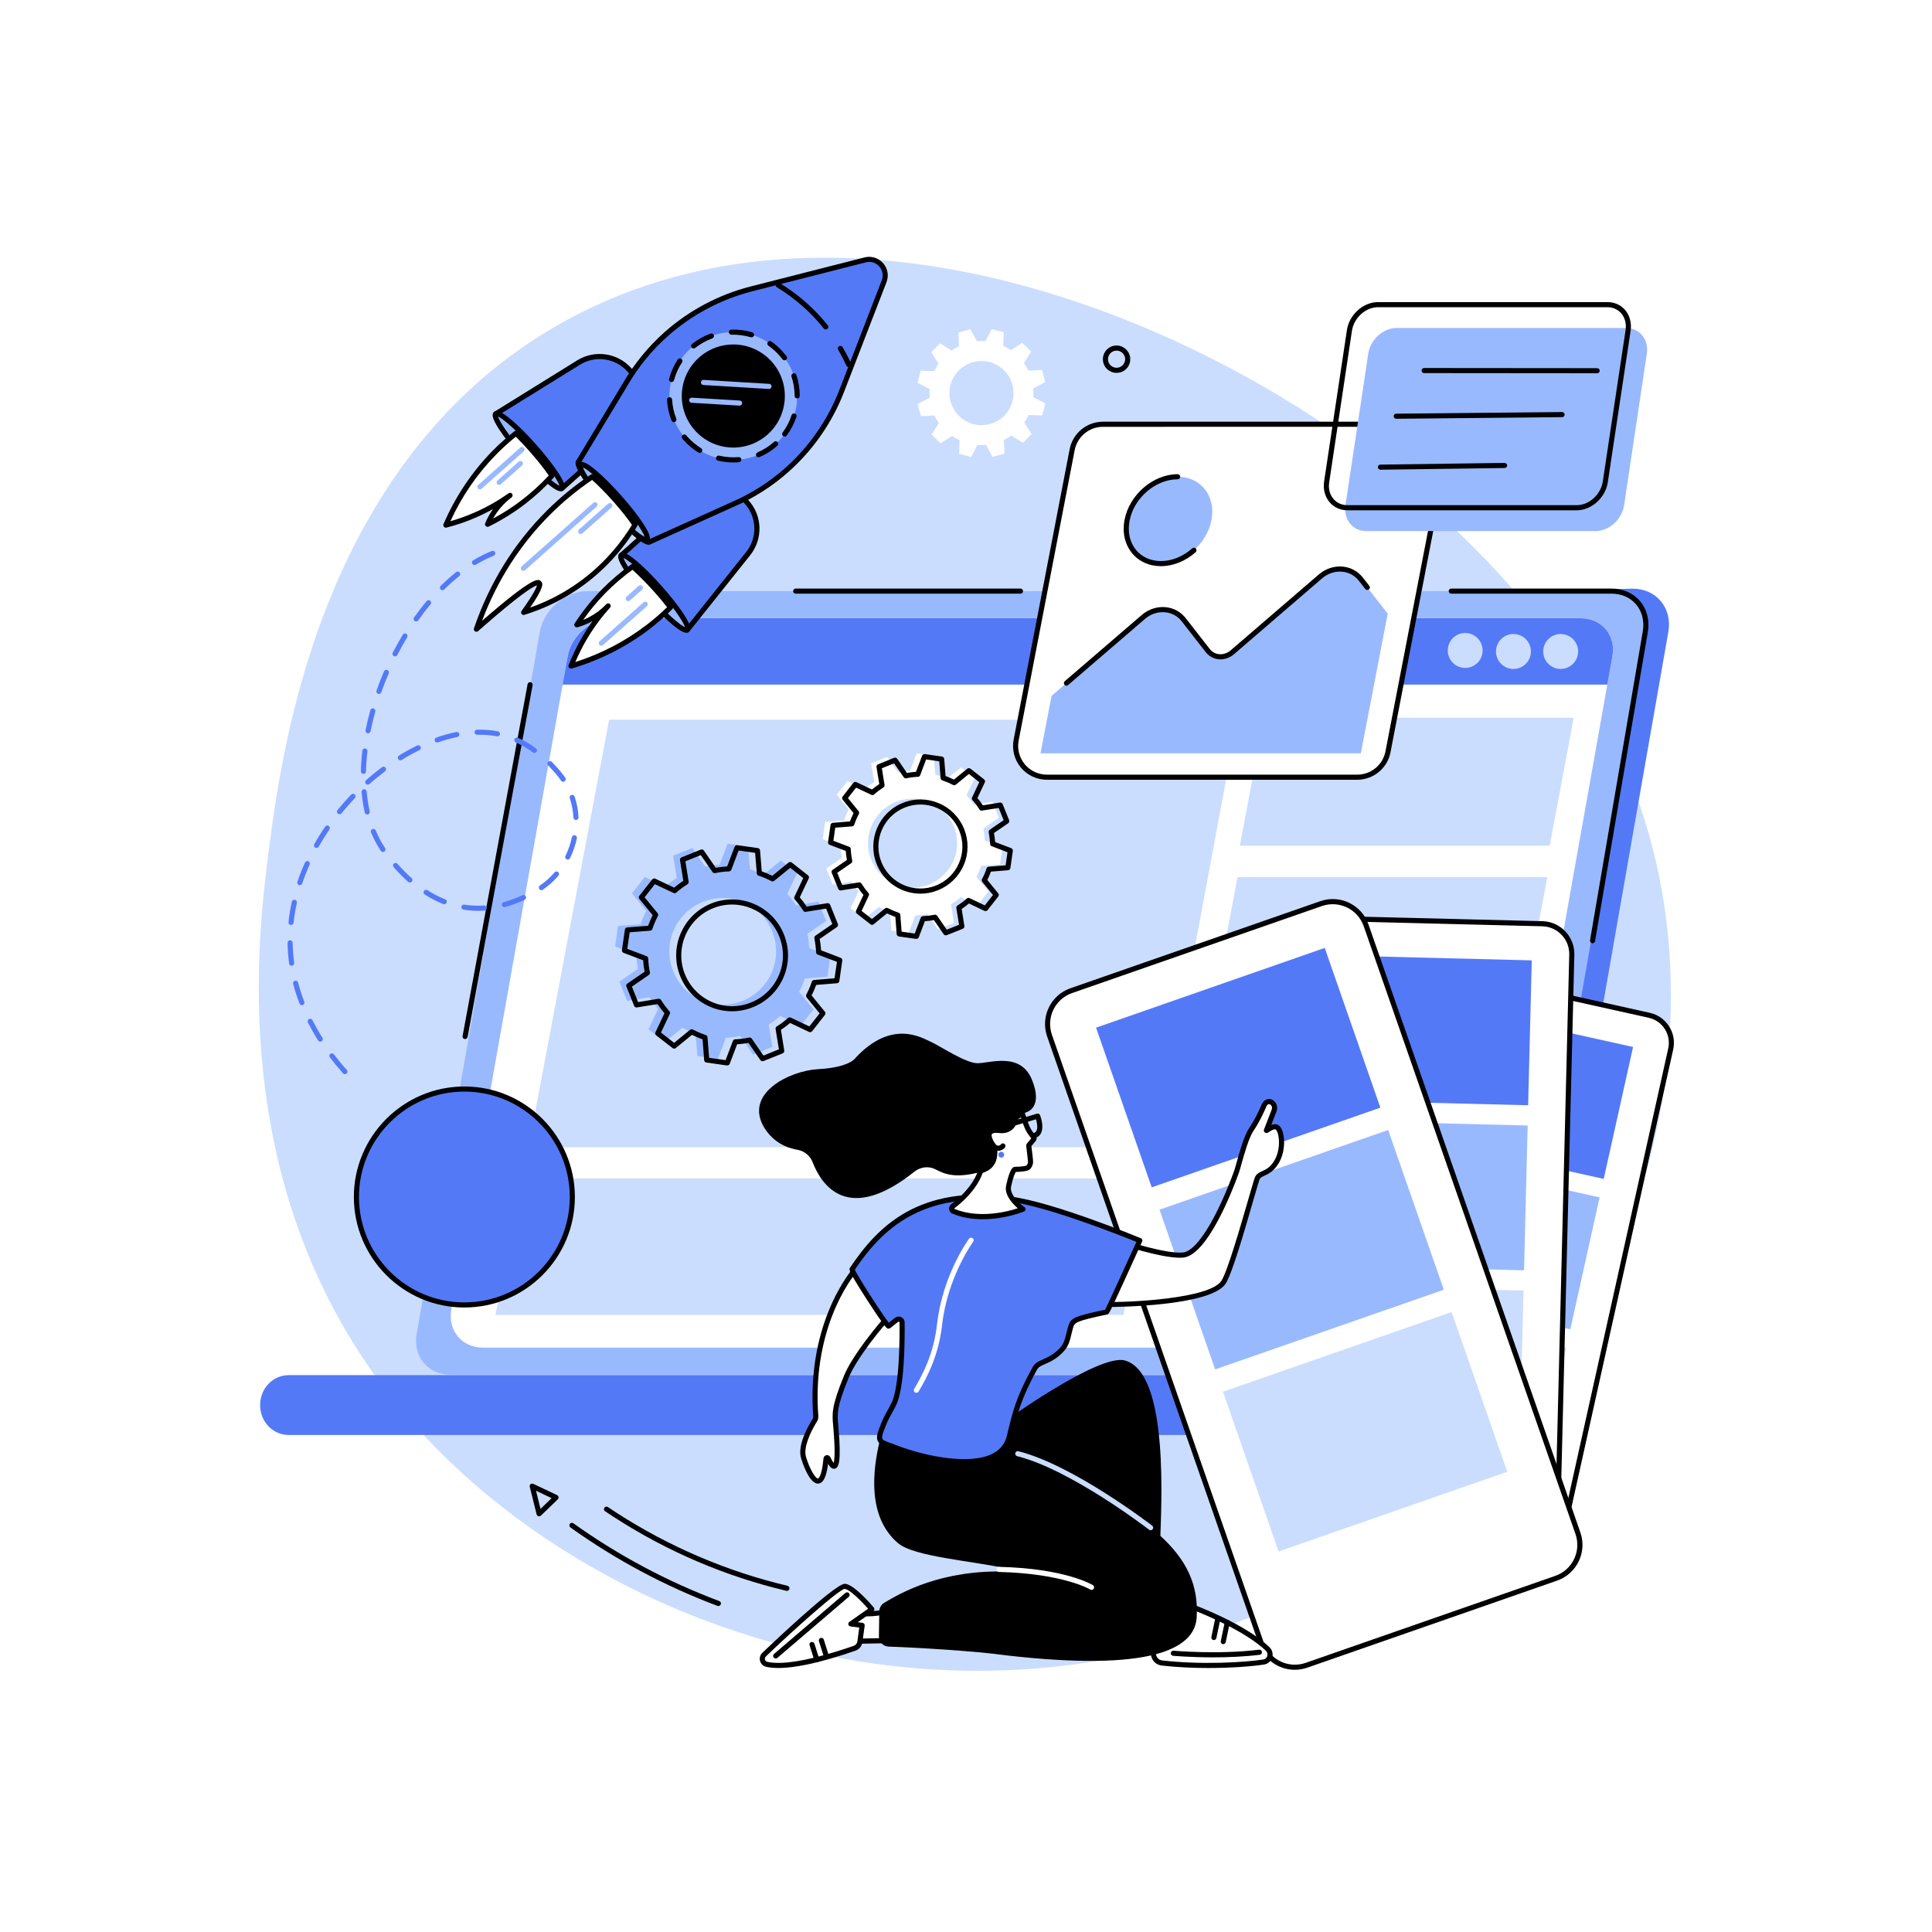 <svg version="1.2" xmlns="http://www.w3.org/2000/svg" viewBox="0 0 2500 2500" width="800" height="800">
	<title>bink_tech_29_single_07-ai</title>
	<style>
		.s0 { fill: #ffffff } 
		.s1 { fill: #caddff } 
		.s2 { fill: #5479f7 } 
		.s3 { fill: #99b9ff } 
		.s4 { fill: #000000 } 
	</style>
	<g id="_Artboards_">
	</g>
	<g id="Background">
		<g id="&lt;Group&gt;">
			<g id="&lt;Group&gt;">
				<path id="&lt;Path&gt;" class="s0" d="m2500 2500h-2500v-2500h2500z"/>
			</g>
		</g>
	</g>
	<g id="Illustration">
		<g id="Site design 5 ">
			<path id="&lt;Path&gt;" class="s1" d="m729.7 416.2c371.1-205.5 868.3 8 1127.3 244.6 74 67.6 253.5 236.2 295.9 506.5 52.6 335.7-119.7 742.6-514.8 916.7-430.2 189.5-911.1 9.9-1136.2-281.6-210.5-272.5-168.3-593.5-153.3-708.2 17.7-134.5 70.2-505.9 381.1-678z"/>
			<g id="&lt;Group&gt;">
				<g id="&lt;Group&gt;">
					<g id="&lt;Group&gt;">
						<path id="&lt;Path&gt;" class="s2" d="m1588.1 1739.8c-30.6-24.9-62.7-48.2-95.5-70.4-66.8-45.1-137.1-85.4-208.2-124.5-37.3-20.5-76.2-39.1-114.5-58.2-38.5-19.3-77.2-38.3-115.8-57.4-35.4-17.4-70.7-34.8-106-52.3-80.1-271-167.2-578.2-149.9-578.2l1314.3-37.1c31 0 51.7 25.2 46.3 56.1l-159.3 908.2c-5.4 30.9-35 56.1-65.9 56.1h-292.5c-17.2-14.6-35.5-28-53-42.3z"/>
						<g id="&lt;Group&gt;">
							<path id="&lt;Path&gt;" class="s3" d="m760.7 764.9h1324.6c29.2 0 48.8 23.7 43.6 52.9l-159.2 908.1c-5.2 29.3-33 53-62.3 53h-1324.5c-29.3 0-48.8-23.7-43.7-53l159.3-908.1c5.1-29.2 33-52.9 62.2-52.9z"/>
						</g>
						<g id="&lt;Group&gt;">
							<path id="&lt;Path&gt;" class="s4" d="m2060.7 1220.6q-0.2 0-0.5-0.1c-1.8-0.3-3-2-2.7-3.8l68.2-399.4c2.3-13.4-0.7-25.8-8.5-35.1-7.6-9-18.9-14-31.9-14h-207.4c-1.9 0-3.3-1.5-3.3-3.3 0-1.8 1.4-3.3 3.3-3.3h207.4c15 0 28.1 5.8 37 16.4 9 10.8 12.6 25.1 9.9 40.4l-68.2 399.4c-0.3 1.6-1.7 2.8-3.3 2.8z"/>
							<path id="&lt;Path&gt;" class="s4" d="m1320.5 768.2h-290.9c-1.8 0-3.3-1.5-3.3-3.3 0-1.8 1.5-3.3 3.3-3.3h290.9c1.8 0 3.3 1.5 3.3 3.3 0 1.8-1.5 3.3-3.3 3.3z"/>
							<path id="&lt;Path&gt;" class="s4" d="m601.8 1344.5q-0.3 0-0.6 0c-1.8-0.4-3-2.1-2.6-3.9l84.1-455.2c0.3-1.8 2-3 3.8-2.7 1.8 0.3 3 2.1 2.7 3.9l-84.1 455.2c-0.3 1.6-1.7 2.7-3.3 2.7z"/>
						</g>
					</g>
					<path id="&lt;Path&gt;" class="s2" d="m373.8 1779.4h1031.3 170.7 338.5c20.5 0 37.2 17 37.2 38.8 0 21.8-16.7 38.7-37.2 38.7h-338.5-185.9-1016.1c-20.5 0-37.2-16.9-37.2-38.7 0-21.9 16.7-38.8 37.2-38.8z"/>
					<g id="&lt;Group&gt;">
						<g id="&lt;Group&gt;">
							<path id="&lt;Path&gt;" class="s0" d="m793.4 799.9h1251.8c27.6 0 46.1 22.1 41.2 49.3l-150.5 845.4c-4.8 27.2-31.2 49.3-58.8 49.3h-1251.8c-27.6 0-46.1-22.1-41.3-49.3l150.6-845.4c4.8-27.2 31.1-49.3 58.8-49.3z"/>
						</g>
						<path id="&lt;Path&gt;" class="s2" d="m2079.9 885.9l6.5-36.6c4.9-27.3-13.6-49.3-41.2-49.3h-1251.8c-27.7 0-54 22-58.8 49.3l-6.6 36.6z"/>
						<g id="&lt;Group&gt;">
							<path id="&lt;Path&gt;" class="s1" d="m1918.5 841.7c0 12.5-10.1 22.6-22.6 22.6-12.4 0-22.5-10.1-22.5-22.6 0-12.5 10.1-22.6 22.5-22.6 12.5 0 22.6 10.1 22.6 22.6z"/>
							<path id="&lt;Path&gt;" class="s1" d="m1981 843c0 12.5-10.1 22.6-22.6 22.6-12.5 0-22.6-10.1-22.6-22.6 0-12.4 10.1-22.6 22.6-22.6 12.5 0 22.6 10.2 22.6 22.6z"/>
							<path id="&lt;Path&gt;" class="s1" d="m2042.1 843c0 12.5-10.1 22.6-22.6 22.6-12.5 0-22.6-10.1-22.6-22.6 0-12.4 10.1-22.6 22.6-22.6 12.5 0 22.6 10.2 22.6 22.6z"/>
						</g>
					</g>
					<g id="&lt;Group&gt;">
						<path id="&lt;Path&gt;" class="s1" d="m1498 1484.5h-814.1l104.3-553.2h812.8z"/>
						<path id="&lt;Path&gt;" class="s1" d="m1453.7 1701.5h-812.7l36.4-176.5h812.6z"/>
						<g id="&lt;Group&gt;">
							<path id="&lt;Path&gt;" class="s1" d="m2005.3 1094.3h-400.9l31.1-165.5h400.9z"/>
							<path id="&lt;Path&gt;" class="s1" d="m1971.1 1300.5h-400.9l31.1-165.5h400.9z"/>
							<path id="&lt;Path&gt;" class="s1" d="m1934.4 1497.7h-400.9l31-165.5h400.9z"/>
							<path id="&lt;Path&gt;" class="s1" d="m1895.4 1703.9h-400.9l31.1-165.5h400.9z"/>
						</g>
					</g>
				</g>
				<g id="&lt;Group&gt;">
					<g id="&lt;Group&gt;">
						<g id="&lt;Group&gt;">
							<path id="&lt;Path&gt;" class="s0" d="m2134.2 1313.8l-267.1-59.3c-19.7-4.4-39.2 8-43.6 27.7l-144.3 649.8c-4.4 19.7 8 39.2 27.7 43.6l267.1 59.3c19.6 4.4 39.1-8 43.5-27.7l144.4-649.8c4.4-19.7-8-39.2-27.7-43.6z"/>
							<path id="&lt;Compound Path&gt;" fill-rule="evenodd" class="s4" d="m1981.9 2039.1q-4.3 0-8.6-1l-267.1-59.3c-21.5-4.8-35-26.1-30.3-47.5l144.4-649.8c2.3-10.4 8.5-19.3 17.5-25 9-5.7 19.6-7.6 30-5.3l267.1 59.4c10.4 2.3 19.2 8.5 24.9 17.5 5.7 8.9 7.6 19.6 5.3 30l-144.4 649.8c-4.1 18.5-20.6 31.2-38.8 31.2zm-122.8-782.2c-6.2 0-12.4 1.8-17.7 5.2-7.5 4.8-12.7 12.1-14.6 20.8l-144.4 649.8c-4 17.9 7.3 35.7 25.2 39.6l267.1 59.4c17.9 3.9 35.6-7.4 39.6-25.2l144.4-649.9c1.9-8.6 0.3-17.5-4.4-25-4.8-7.5-12.2-12.6-20.8-14.6l-267.1-59.3q-3.7-0.8-7.3-0.8z"/>
						</g>
						<path id="&lt;Path&gt;" class="s2" d="m2075.2 1525.5l-244.4-54.3 38-170.7 244.4 54.3z"/>
						<path id="&lt;Path&gt;" class="s3" d="m2032 1720.1l-244.4-54.3 37.9-170.7 244.4 54.3z"/>
						<path id="&lt;Path&gt;" class="s1" d="m1988.8 1914.7l-244.4-54.3 37.9-170.7 244.4 54.3z"/>
					</g>
					<g id="&lt;Group&gt;">
						<g id="&lt;Group&gt;">
							<path id="&lt;Path&gt;" class="s0" d="m1995.7 1195.3l-293.3-7.3c-21.6-0.5-39.5 16.5-40 38.1l-17.8 713.5c-0.5 21.6 16.5 39.6 38.1 40.1l293.3 7.3c21.6 0.6 39.6-16.5 40.1-38.1l17.8-713.5c0.5-21.6-16.6-39.6-38.2-40.1z"/>
							<path id="&lt;Compound Path&gt;" fill-rule="evenodd" class="s4" d="m1977 1990.3q-0.5 0-1.1 0l-293.2-7.3c-11.4-0.3-21.9-4.9-29.7-13.1-7.8-8.3-12-19-11.7-30.3l17.8-713.6c0.2-11.3 4.9-21.8 13.1-29.6 8.2-7.9 19-12 30.3-11.7l293.3 7.3c11.3 0.3 21.9 4.9 29.7 13.2 7.8 8.2 11.9 18.9 11.7 30.3l-17.8 713.5c-0.3 11.3-5 21.8-13.2 29.6-7.9 7.6-18.3 11.7-29.2 11.7zm-275.5-799c-9.3 0-18 3.5-24.7 9.8-6.9 6.6-10.9 15.5-11.1 25.1l-17.8 713.5c-0.2 9.6 3.3 18.7 9.9 25.6 6.6 6.9 15.5 10.9 25 11.1l293.3 7.3c9.6 0.3 18.6-3.3 25.6-9.8 6.9-6.6 10.9-15.5 11.1-25.1l17.8-713.5c0.2-9.6-3.3-18.7-9.9-25.6-6.6-6.9-15.5-10.9-25.1-11.1l-293.2-7.3q-0.5 0-0.9 0z"/>
						</g>
						<path id="&lt;Path&gt;" class="s2" d="m1977.4 1430.2l-268.4-6.7 4.7-187.5 268.4 6.7z"/>
						<path id="&lt;Path&gt;" class="s3" d="m1972.1 1643.8l-268.4-6.7 4.7-187.4 268.4 6.7z"/>
						<path id="&lt;Path&gt;" class="s1" d="m1966.8 1857.5l-268.4-6.7 4.7-187.4 268.3 6.6z"/>
					</g>
					<g id="&lt;Group&gt;">
						<g id="&lt;Group&gt;">
							<path id="&lt;Path&gt;" class="s0" d="m1709.6 1169.2l-323.4 112.7c-23.8 8.3-36.4 34.4-28.1 58.2l274.2 786.7c8.3 23.8 34.3 36.4 58.1 28.1l323.4-112.7c23.8-8.3 36.4-34.3 28.1-58.2l-274.2-786.7c-8.3-23.8-34.3-36.4-58.1-28.1z"/>
							<path id="&lt;Compound Path&gt;" fill-rule="evenodd" class="s4" d="m1675.4 2160.7c-20.2 0-39.2-12.6-46.3-32.8l-274.1-786.7c-8.9-25.5 4.6-53.5 30.1-62.4l323.4-112.7c25.5-8.9 53.4 4.6 62.3 30.1l274.2 786.8c8.9 25.5-4.6 53.4-30.1 62.3l-323.4 112.7c-5.3 1.8-10.7 2.7-16.1 2.7zm35.2-988.3l-323.3 112.6c-22.1 7.7-33.8 31.9-26.1 54l274.2 786.7c7.7 22 31.9 33.7 53.9 26.1l323.4-112.7c22-7.7 33.7-31.9 26-54l-274.1-786.7c-7.7-22-31.9-33.7-54-26z"/>
						</g>
						<path id="&lt;Path&gt;" class="s2" d="m1786.2 1433.3l-295.9 103.1-72-206.6 295.9-103.2z"/>
						<path id="&lt;Path&gt;" class="s3" d="m1868.3 1668.9l-295.9 103.1-72-206.7 295.9-103.1z"/>
						<path id="&lt;Path&gt;" class="s1" d="m1950.4 1904.5l-295.9 103.1-72-206.7 295.9-103.1z"/>
					</g>
				</g>
				<g id="&lt;Group&gt;">
					<g id="&lt;Group&gt;">
						<g id="&lt;Group&gt;">
							<path id="&lt;Path&gt;" class="s0" d="m1756.2 1005.7h-401.4c-25.5 0-44.7-23.2-39.9-48.3l72.5-375.5c3.7-19.1 20.4-32.9 39.8-32.9h401.5c25.5 0 44.7 23.3 39.8 48.3l-72.4 375.5c-3.7 19.1-20.4 32.9-39.9 32.9z"/>
							<path id="&lt;Compound Path&gt;" fill-rule="evenodd" class="s4" d="m1756.2 1009h-401.4c-13.2 0-25.5-5.8-33.9-15.9-8.4-10.2-11.7-23.4-9.2-36.3l72.4-375.5c4-20.6 22.1-35.6 43.1-35.6h401.5c13.1 0 25.5 5.8 33.8 16 8.4 10.1 11.8 23.3 9.3 36.3l-72.5 375.4c-3.9 20.7-22.1 35.6-43.1 35.6zm-329-456.7c-17.8 0-33.2 12.7-36.6 30.3l-72.4 375.4c-2.2 11 0.7 22.2 7.8 30.9 7.1 8.6 17.6 13.5 28.8 13.5h401.4c17.9 0 33.3-12.7 36.6-30.2l72.5-375.5c2.1-11-0.7-22.2-7.9-30.8-7.1-8.6-17.6-13.6-28.7-13.6z"/>
						</g>
						<g id="&lt;Group&gt;">
							<path id="&lt;Path&gt;" class="s3" d="m1795.7 794l-35.3-45.2c-12.2-15.7-35-17.3-50.9-3.7l-114.7 98.7c-10 8.6-24.5 7.6-32.2-2.3l-31.4-40.2c-12.2-15.7-35-17.3-50.9-3.7l-119.6 102.9-14.3 74.3h414.5z"/>
							<path id="&lt;Path&gt;" class="s4" d="m1380 887.3c-0.9 0-1.9-0.4-2.5-1.2-1.2-1.4-1.1-3.4 0.3-4.6l99.6-85.7c8.7-7.5 20-11.2 31-10.1 10.4 1 19.6 6.1 26 14.3l31.1 39.9c3 3.8 7.2 6.1 12 6.6 5.3 0.5 10.5-1.2 14.8-4.8l114.3-98.4c8.7-7.5 20-11.2 31-10.1 10.4 1 19.6 6.1 26 14.3l8.3 10.6c1.1 1.4 0.9 3.5-0.6 4.6-1.4 1.2-3.5 0.9-4.6-0.5l-8.3-10.6c-5.2-6.8-12.9-11-21.4-11.8-9.4-0.9-18.6 2.1-26.1 8.5l-114.3 98.4c-5.6 4.7-12.7 7.1-19.7 6.4-6.6-0.7-12.5-3.9-16.6-9.1l-31.1-39.9c-5.2-6.8-12.9-11-21.4-11.8-9.4-0.9-18.6 2.1-26.1 8.5l-99.6 85.7c-0.6 0.5-1.4 0.8-2.1 0.8z"/>
						</g>
						<g id="&lt;Group&gt;">
							<path id="&lt;Path&gt;" class="s3" d="m1567.6 673.1c-6 31.1-35.3 56.2-65.4 56.2-30.2 0-49.7-25.1-43.8-56.2 6-31 35.3-56.2 65.5-56.2 30.1 0 49.7 25.2 43.7 56.2z"/>
							<path id="&lt;Path&gt;" class="s4" d="m1502.2 732.6c-15.1 0-28.3-5.9-37.2-16.7-9.5-11.5-13-26.9-9.8-43.4 6.3-32.5 37.1-58.9 68.7-58.9 1.8 0 3.3 1.5 3.3 3.3 0 1.8-1.5 3.3-3.3 3.3-28.6 0-56.5 24-62.2 53.5-2.8 14.6 0.2 28.1 8.4 38 7.6 9.2 19 14.3 32.1 14.3 14.2 0 28.6-5.8 40.6-16.5 1.3-1.2 3.4-1.1 4.6 0.3 1.2 1.4 1.1 3.4-0.2 4.7-13.2 11.7-29.2 18.1-45 18.1z"/>
						</g>
					</g>
					<g id="&lt;Group&gt;">
						<g id="&lt;Group&gt;">
							<path id="&lt;Path&gt;" class="s3" d="m2104.1 424.4h-296.6c-17.7 0-34.3 14.9-37 33.4l-29.5 195.9c-2.8 18.5 9.3 33.5 26.9 33.5h296.7c17.6 0 34.2-15 37-33.5l29.4-195.9c2.8-18.5-9.2-33.4-26.9-33.4z"/>
							<path id="&lt;Compound Path&gt;" fill-rule="evenodd" class="s4" d="m2040.3 660.3h-296.7c-9.1 0-17.3-3.6-23-10.3-6.1-7-8.7-16.8-7.2-27l29.5-195.9c3-20 21.1-36.2 40.3-36.2h296.6c9.2 0 17.4 3.6 23.1 10.2 6 7.1 8.6 16.9 7.1 27l-29.5 195.9c-3 20-21 36.3-40.2 36.3zm-257.1-262.8c-16.1 0-31.2 13.7-33.8 30.6l-29.4 195.9c-1.3 8.4 0.7 16.1 5.6 21.7 4.4 5.2 10.8 8 18 8h296.7c16 0 31.2-13.8 33.7-30.7l29.5-195.9c1.2-8.3-0.8-16-5.6-21.6-4.5-5.2-10.9-8-18.1-8z"/>
						</g>
						<g id="&lt;Group&gt;">
							<path id="&lt;Path&gt;" class="s4" d="m2066.7 483q0 0 0 0l-223.9-0.2c-1.8 0-3.3-1.4-3.3-3.3 0-1.8 1.5-3.3 3.3-3.3q0 0 0 0l223.9 0.2c1.9 0 3.3 1.5 3.3 3.3 0 1.8-1.4 3.3-3.3 3.3z"/>
							<path id="&lt;Path&gt;" class="s4" d="m1806.7 541.9c-1.8 0-3.3-1.5-3.3-3.3-0.1-1.8 1.4-3.3 3.2-3.3l214.7-2.1q0 0 0 0c1.8 0 3.3 1.4 3.3 3.2 0 1.9-1.4 3.4-3.2 3.4l-214.7 2.1q0 0 0 0z"/>
							<path id="&lt;Path&gt;" class="s4" d="m1786.3 607.8c-1.8 0-3.3-1.5-3.3-3.3 0-1.8 1.4-3.3 3.2-3.3l160.7-2.2c1.8 0 3.3 1.5 3.4 3.3 0 1.8-1.5 3.3-3.3 3.3l-160.7 2.2q0 0 0 0z"/>
						</g>
					</g>
				</g>
				<g id="&lt;Group&gt;">
					<g id="&lt;Group&gt;">
						<g id="&lt;Group&gt;">
							<path id="&lt;Compound Path&gt;" fill-rule="evenodd" class="s3" d="m825.6 1253.7q-1.9-9.3-2.3-18.6l-27.3-10.4 3.7-26.5 29.3-2.4c1.9-5.9 4.4-11.6 7.3-17.1l-18.5-22.8 16.5-21.1 26.4 12.6q7-6.2 15-11.2l-4.7-28.9 24.9-10 16.7 24.1q9.2-2 18.5-2.3l10.4-27.3 26.6 3.7 2.3 29.2c5.9 2 11.7 4.5 17.2 7.4l22.7-18.6 21.1 16.6-12.6 26.4q6.2 7 11.2 15l29-4.7 10 24.9-24.1 16.6q1.9 9.3 2.2 18.6l27.4 10.4-3.8 26.5-29.2 2.4c-2 5.9-4.4 11.7-7.3 17.2l18.5 22.7-16.6 21.1-26.4-12.6q-6.9 6.2-15 11.2l4.7 28.9-24.9 10-16.6-24.1q-9.3 2-18.6 2.3l-10.4 27.4-26.5-3.8-2.4-29.2q-8.9-3-17.1-7.3l-22.7 18.5-21.1-16.6 12.5-26.4q-6.2-6.9-11.2-15l-28.9 4.7-10-24.9zm45.5 3.1c14.3 35.4 54.5 52.5 89.9 38.3 35.3-14.2 52.5-54.4 38.3-89.8-14.2-35.4-54.5-52.5-89.8-38.3-35.4 14.2-52.6 54.4-38.4 89.8z"/>
						</g>
						<path id="&lt;Compound Path&gt;" fill-rule="evenodd" class="s4" d="m941.1 1378.7q-0.3 0-0.5 0l-26.5-3.8c-1.6-0.2-2.7-1.4-2.9-3l-2.1-27c-4.7-1.7-9.3-3.6-13.7-5.8l-21 17.1c-1.2 1-2.9 1-4.1 0l-21.2-16.5c-1.2-1-1.6-2.6-0.9-4l11.6-24.5c-3.2-3.7-6.1-7.7-8.9-11.9l-26.7 4.3c-1.6 0.3-3.1-0.6-3.6-2l-10-24.9c-0.6-1.4-0.1-3.1 1.1-3.9l22.4-15.4c-1-5-1.6-9.9-1.8-14.8l-25.4-9.6c-1.4-0.6-2.3-2-2.1-3.6l3.8-26.5c0.2-1.5 1.5-2.7 3-2.8l27.1-2.2c1.6-4.7 3.6-9.3 5.8-13.7l-17.2-21c-0.9-1.2-1-2.9 0-4.1l16.6-21.1c0.9-1.2 2.6-1.6 4-1l24.4 11.6c3.8-3.1 7.7-6.1 11.9-8.9l-4.3-26.7c-0.2-1.6 0.6-3 2-3.6l24.9-10c1.5-0.6 3.1-0.1 4 1.2l15.4 22.3c4.9-0.9 9.8-1.5 14.7-1.8l9.7-25.3c0.5-1.5 2-2.4 3.5-2.1l26.6 3.7c1.5 0.3 2.7 1.5 2.8 3l2.2 27.1c4.6 1.6 9.2 3.6 13.6 5.8l21-17.1c1.2-1 2.9-1 4.2-0.1l21.1 16.6c1.2 0.9 1.6 2.6 0.9 4l-11.6 24.5c3.2 3.7 6.2 7.7 8.9 11.9l26.8-4.4c1.5-0.2 3 0.6 3.6 2.1l10 24.8c0.5 1.5 0 3.1-1.2 4l-22.3 15.4c0.9 4.9 1.5 9.9 1.8 14.7l25.3 9.7c1.4 0.5 2.3 2 2.1 3.5l-3.8 26.6c-0.2 1.5-1.5 2.7-3 2.8l-27 2.2c-1.7 4.6-3.6 9.2-5.9 13.6l17.2 21.1c1 1.2 1 2.9 0 4.1l-16.5 21.1c-1 1.2-2.7 1.6-4.1 0.9l-24.4-11.6c-3.7 3.2-7.7 6.2-11.9 8.9l4.3 26.8c0.3 1.5-0.6 3-2 3.6l-24.9 10c-1.4 0.6-3.1 0.1-4-1.2l-15.4-22.3c-4.9 0.9-9.8 1.5-14.7 1.8l-9.6 25.3c-0.5 1.3-1.8 2.1-3.1 2.1zm-23.5-9.9l21.3 3 9.5-24.9c0.5-1.2 1.6-2.1 3-2.1 5.9-0.2 12-1 18-2.2 1.2-0.3 2.6 0.2 3.3 1.3l15.2 22 20-8.1-4.3-26.3c-0.2-1.3 0.4-2.6 1.5-3.3 5.2-3.2 10.1-6.9 14.5-10.9 1-0.8 2.5-1 3.7-0.5l24 11.4 13.3-16.9-16.9-20.7c-0.8-1-0.9-2.4-0.3-3.6 2.8-5.3 5.2-10.9 7.1-16.7 0.4-1.2 1.5-2.1 2.9-2.2l26.5-2.2 3.1-21.3-24.9-9.4c-1.3-0.5-2.1-1.7-2.1-3-0.3-6-1-12-2.2-18-0.3-1.3 0.2-2.6 1.3-3.4l21.9-15.1-8-20-26.3 4.2c-1.3 0.3-2.6-0.3-3.3-1.5-3.3-5.2-6.9-10-10.9-14.5-0.9-1-1.1-2.4-0.5-3.6l11.4-24.1-16.9-13.2-20.7 16.8c-1 0.8-2.5 1-3.6 0.4-5.4-2.9-11-5.3-16.7-7.1-1.3-0.5-2.1-1.6-2.2-2.9l-2.2-26.6-21.3-3-9.5 24.9c-0.4 1.2-1.6 2-2.9 2.1-6 0.2-12 0.9-18 2.2-1.3 0.3-2.7-0.3-3.4-1.4l-15.2-21.9-19.9 8 4.2 26.3c0.2 1.4-0.4 2.7-1.5 3.4-5.2 3.2-10.1 6.9-14.5 10.8-1 0.9-2.4 1.1-3.6 0.5l-24.1-11.4-13.3 17 16.9 20.6c0.8 1.1 1 2.5 0.3 3.7-2.8 5.3-5.2 10.9-7.1 16.6-0.4 1.3-1.5 2.2-2.8 2.3l-26.6 2.1-3.1 21.4 24.9 9.4c1.3 0.5 2.1 1.7 2.2 3 0.2 5.9 0.9 12 2.2 18 0.2 1.3-0.3 2.6-1.4 3.4l-21.9 15.1 8 20 26.3-4.3c1.3-0.2 2.6 0.4 3.3 1.5 3.3 5.2 6.9 10.1 10.9 14.6 0.9 1 1.1 2.4 0.5 3.6l-11.4 24 17 13.3 20.6-16.8c1-0.9 2.5-1 3.7-0.4 5.3 2.8 10.9 5.2 16.6 7.1 1.3 0.4 2.2 1.6 2.3 2.9zm29.7-60.2c-9.6 0-19.2-1.9-28.4-5.8-17.7-7.6-31.5-21.7-38.7-39.6-14.9-37 3.1-79.2 40.1-94.1 37.1-14.9 79.3 3.1 94.1 40.1 7.3 18 7 37.6-0.5 55.4-7.6 17.8-21.7 31.5-39.6 38.7-8.7 3.5-17.9 5.3-27 5.3zm-24.5-133.4c-33.6 13.5-50 51.9-36.5 85.5 6.6 16.3 19.1 29.1 35.2 36 16.2 6.9 34 7.1 50.3 0.5 16.3-6.5 29.1-19 36-35.2 6.9-16.1 7.1-34 0.5-50.3-13.5-33.6-51.9-50-85.5-36.5z"/>
					</g>
					<g id="&lt;Group&gt;">
						<path id="&lt;Compound Path&gt;" fill-rule="evenodd" class="s0" d="m1089.4 1110q-1.6-7.8-1.9-15.5l-22.9-8.7 3.2-22.2 24.4-1.9q2.5-7.4 6.1-14.4l-15.5-18.9 13.9-17.6 22 10.4q5.8-5.1 12.5-9.3l-3.9-24.2 20.8-8.3 13.9 20.1q7.7-1.6 15.5-1.9l8.7-22.8 22.1 3.1 2 24.4q7.4 2.5 14.3 6.1l19-15.4 17.6 13.8-10.5 22.1q5.2 5.8 9.4 12.5l24.1-3.9 8.4 20.7-20.1 13.9q1.6 7.8 1.9 15.5l22.8 8.7-3.2 22.2-24.4 1.9q-2.4 7.5-6.1 14.4l15.5 18.9-13.8 17.6-22.1-10.4q-5.8 5.1-12.5 9.3l3.9 24.2-20.8 8.3-13.9-20.1q-7.7 1.6-15.4 1.9l-8.7 22.8-22.2-3.1-2-24.4q-7.4-2.5-14.3-6.1l-19 15.4-17.6-13.8 10.5-22.1q-5.2-5.8-9.4-12.5l-24.1 3.9-8.3-20.7zm38 2.5c11.9 29.6 45.4 43.9 75 32 29.5-11.8 43.9-45.4 32-75-11.9-29.5-45.5-43.8-75-31.9-29.6 11.8-43.9 45.4-32 74.9z"/>
						<path id="&lt;Compound Path&gt;" fill-rule="evenodd" class="s4" d="m1185.8 1214.9q-0.2 0-0.5 0l-22.1-3.1c-1.6-0.3-2.7-1.5-2.9-3l-1.7-22.3q-5.6-2-10.8-4.6l-17.3 14.1c-1.2 1-2.9 1-4.2 0l-17.6-13.8c-1.2-0.9-1.6-2.6-0.9-4l9.5-20.1q-3.8-4.5-7-9.4l-22 3.5c-1.6 0.3-3.1-0.6-3.6-2l-8.4-20.8c-0.6-1.4-0.1-3.1 1.2-3.9l18.4-12.7q-1.1-5.8-1.5-11.7l-20.8-7.9c-1.4-0.5-2.3-2-2.1-3.5l3.2-22.2c0.2-1.5 1.4-2.7 3-2.8l22.2-1.8q2-5.6 4.6-10.8l-14.1-17.3c-1-1.2-1-2.9 0-4.1l13.8-17.7c1-1.2 2.6-1.6 4-0.9l20.1 9.5q4.5-3.7 9.5-7l-3.6-22c-0.3-1.5 0.6-3 2-3.6l20.8-8.4c1.4-0.5 3.1 0 4 1.2l12.6 18.4q5.9-1.1 11.7-1.5l7.9-20.8c0.6-1.4 2-2.3 3.6-2.1l22.1 3.2c1.6 0.2 2.7 1.5 2.9 3l1.8 22.2q5.5 2 10.8 4.6l17.2-14.1c1.2-0.9 3-1 4.2 0l17.6 13.8c1.2 1 1.6 2.6 0.9 4l-9.5 20.2q3.8 4.4 7 9.4l22-3.6c1.6-0.2 3.1 0.6 3.6 2l8.4 20.8c0.6 1.5 0.1 3.1-1.2 4l-18.4 12.6q1.1 5.9 1.5 11.7l20.8 7.9c1.4 0.6 2.3 2.1 2.1 3.6l-3.2 22.2c-0.2 1.5-1.4 2.7-3 2.8l-22.2 1.8q-2 5.5-4.6 10.8l14.1 17.3c1 1.2 1 2.9 0 4.1l-13.8 17.6c-0.9 1.2-2.6 1.6-4 1l-20.1-9.6q-4.5 3.8-9.4 7.1l3.5 22c0.3 1.5-0.6 3-2 3.6l-20.8 8.3c-1.4 0.6-3.1 0.1-4-1.2l-12.6-18.3q-5.9 1.1-11.7 1.4l-7.9 20.8c-0.5 1.3-1.7 2.1-3.1 2.1zm-19.1-9.3l17 2.4 7.7-20.4c0.5-1.2 1.6-2 3-2.1 4.9-0.2 9.9-0.8 14.9-1.8 1.3-0.3 2.6 0.2 3.4 1.3l12.4 18 15.9-6.4-3.5-21.5c-0.2-1.3 0.4-2.7 1.5-3.4 4.3-2.7 8.4-5.7 12-9 1-0.9 2.5-1.1 3.7-0.5l19.6 9.4 10.6-13.5-13.8-16.9c-0.8-1.1-1-2.5-0.4-3.7 2.4-4.4 4.4-9 5.9-13.8 0.5-1.2 1.6-2.1 2.9-2.2l21.8-1.8 2.4-16.9-20.4-7.8c-1.2-0.4-2.1-1.6-2.1-2.9-0.2-5-0.8-10-1.8-15-0.3-1.3 0.2-2.6 1.3-3.4l18-12.4-6.4-15.8-21.6 3.4c-1.3 0.3-2.6-0.3-3.3-1.5-2.7-4.3-5.7-8.3-9-12-0.9-1-1.1-2.4-0.5-3.6l9.3-19.7-13.4-10.6-16.9 13.8c-1.1 0.9-2.5 1-3.7 0.4-4.4-2.4-9.1-4.3-13.8-5.9-1.3-0.4-2.2-1.6-2.3-2.9l-1.7-21.7-17-2.5-7.7 20.4c-0.5 1.3-1.6 2.1-3 2.1-4.9 0.2-9.9 0.8-14.9 1.9-1.3 0.3-2.6-0.3-3.4-1.4l-12.4-17.9-15.9 6.3 3.5 21.6c0.2 1.3-0.4 2.6-1.5 3.3-4.3 2.7-8.3 5.7-12 9-1 0.9-2.4 1.1-3.6 0.5l-19.7-9.3-10.6 13.5 13.8 16.9c0.8 1 1 2.4 0.4 3.6-2.4 4.4-4.4 9.1-5.9 13.8-0.5 1.3-1.6 2.2-2.9 2.3l-21.8 1.7-2.4 17 20.4 7.7c1.2 0.5 2.1 1.7 2.1 3 0.2 4.9 0.8 9.9 1.9 14.9 0.2 1.3-0.3 2.7-1.4 3.4l-18 12.4 6.4 15.9 21.6-3.5c1.3-0.2 2.6 0.4 3.3 1.5 2.7 4.3 5.7 8.4 9 12.1 0.9 0.9 1.1 2.4 0.5 3.6l-9.3 19.7 13.4 10.5 17-13.8c1-0.8 2.4-0.9 3.6-0.3 4.4 2.3 9.1 4.3 13.8 5.9 1.3 0.4 2.2 1.5 2.3 2.8zm24.4-49.2c-24.2 0-47.1-14.5-56.7-38.2-12.5-31.2 2.7-66.8 33.9-79.3 15.1-6.1 31.6-5.9 46.6 0.5 15 6.3 26.6 18.2 32.7 33.3 6 15.1 5.9 31.7-0.5 46.6-6.4 15-18.3 26.6-33.4 32.7-7.4 3-15.1 4.4-22.6 4.4zm-20.4-111.4c-27.8 11.2-41.3 42.9-30.1 70.7 11.1 27.8 42.9 41.3 70.7 30.1 13.4-5.4 24-15.7 29.7-29.1 5.7-13.3 5.8-28.1 0.4-41.5-5.4-13.5-15.7-24.1-29.1-29.8-13.3-5.7-28.1-5.8-41.6-0.4zm-1.2-3.1z"/>
					</g>
				</g>
			</g>
			<g id="&lt;Group&gt;">
				<g id="&lt;Group&gt;">
					<g id="&lt;Group&gt;">
						<g id="&lt;Group&gt;">
							<path id="&lt;Path&gt;" class="s0" d="m1170.4 2079.3c0 0-38.8 13.5-61.4 7.5 0 0-28.2 24.5-27.9 37.5l98.7-2z"/>
							<path id="&lt;Compound Path&gt;" fill-rule="evenodd" class="s4" d="m1077.9 2127.6l-0.1-3.2c-0.4-14.2 26-37.5 29-40.1l1.3-1.2 1.7 0.5c21.4 5.7 59.2-7.3 59.6-7.5l3.5-1.2 10.9 50.7zm32-37.3c-9.2 8.2-22 21.9-24.9 30.5l90.7-1.7-7.7-35.6c-10 3.1-38.6 11.1-58.1 6.8z"/>
						</g>
						<g id="&lt;Group&gt;">
							<g id="&lt;Group&gt;">
								<path id="&lt;Path&gt;" class="s0" d="m1128.2 2082.3c0 0-24.4-29.1-35.1-29.6-9.1-0.4-81.4 66.2-104.4 88.5-4.1 3.9-2.4 10.9 3.1 12.3 13.5 3.4 44.5 3.4 114-20.7 3.7-1.2 6.3-4.4 6.8-8.3l3-21.3-14.6-1.8z"/>
								<path id="&lt;Compound Path&gt;" fill-rule="evenodd" class="s4" d="m1007.2 2158.4c-7 0-12.2-0.7-16.2-1.7-3.7-0.9-6.5-3.7-7.5-7.5-1-3.7 0.1-7.7 2.9-10.4 0.9-0.9 93.3-89.4 106.7-89.4q0 0 0.1 0c11.6 0.6 33.3 25.8 37.5 30.8 0.6 0.7 0.9 1.6 0.7 2.6-0.1 0.9-0.6 1.7-1.3 2.2l-20.2 14.2 6.1 0.7c0.9 0.1 1.7 0.6 2.3 1.3 0.5 0.7 0.7 1.6 0.6 2.5l-3 21.3c-0.7 5.1-4.1 9.3-9 11-50.4 17.4-81.1 22.4-99.7 22.4zm85.7-102.4c-8.2 1.2-70.7 57.4-101.9 87.5-1.1 1.1-1.5 2.6-1.1 4 0.1 0.7 0.8 2.3 2.7 2.8 11.3 2.9 40.9 4 112.2-20.6 2.4-0.9 4.2-3 4.6-5.6l2.5-18-11.3-1.5c-1.3-0.1-2.4-1.1-2.8-2.4-0.3-1.4 0.2-2.8 1.3-3.5l24.2-17c-9.9-11.3-24.5-25.4-30.4-25.7z"/>
							</g>
							<path id="&lt;Path&gt;" class="s4" d="m1056.9 2150.9c-1.4 0-2.7-0.9-3.1-2.3l-6.2-19.7c-0.6-1.7 0.4-3.6 2.1-4.1 1.8-0.5 3.6 0.4 4.2 2.2l6.2 19.6c0.5 1.8-0.5 3.6-2.2 4.2q-0.5 0.1-1 0.1z"/>
							<path id="&lt;Path&gt;" class="s4" d="m1069.1 2145.6c-1.4 0-2.7-0.9-3.2-2.3l-6.2-19.6c-0.5-1.8 0.4-3.6 2.2-4.2 1.7-0.5 3.6 0.4 4.1 2.2l6.2 19.6c0.6 1.8-0.4 3.6-2.1 4.2q-0.5 0.1-1 0.1z"/>
							<path id="&lt;Path&gt;" class="s4" d="m1003.7 2146.1c-0.9 0-1.8-0.4-2.5-1.2-1.2-1.4-1-3.5 0.4-4.7l92.4-79c1.4-1.1 3.5-1 4.6 0.4 1.2 1.4 1.1 3.5-0.3 4.7l-92.4 79c-0.6 0.5-1.4 0.8-2.2 0.8z"/>
						</g>
					</g>
					<g id="&lt;Group&gt;">
						<g id="&lt;Group&gt;">
							<path id="&lt;Path&gt;" class="s0" d="m1492.5 2139.3c0.1-9.3 0.2-23.9 0.5-42.7l27.5 3.9 22.8-20.9c0 0 65.4 23.9 97.1 54.2 5.9 5.6 2.9 15.6-5.2 16.8-24.1 3.7-80 7.2-131.7 1.3-6.3-0.7-11.1-6.2-11-12.6z"/>
							<path id="&lt;Compound Path&gt;" fill-rule="evenodd" class="s4" d="m1563.7 2158.4c-19.4 0-40.2-0.9-60.6-3.2-8-1-14-7.8-13.9-16 0.1-9.2 0.2-23.8 0.5-42.6 0-1 0.4-1.9 1.2-2.5 0.7-0.6 1.6-0.9 2.6-0.8l25.9 3.7 21.7-19.8c0.9-0.9 2.2-1.1 3.3-0.7 2.7 1 66.4 24.5 98.2 54.9 3.7 3.5 5.1 8.7 3.5 13.6-1.5 4.7-5.4 8.1-10.4 8.9-15.1 2.3-41.7 4.5-72 4.5zm-67.9-19.1c-0.1 4.8 3.4 8.8 8.1 9.3 51.5 5.9 106.5 2.5 130.8-1.2 2.5-0.4 4.4-2.1 5.1-4.4 0.8-2.5 0.2-5.1-1.7-6.9-27.9-26.5-83.2-48.5-94-52.7l-21.3 19.6c-0.8 0.6-1.8 0.9-2.7 0.8l-23.8-3.4c-0.3 17-0.4 30.3-0.5 38.9z"/>
						</g>
						<path id="&lt;Path&gt;" class="s4" d="m1570 2144.6c-29.4 0-51.7-2-52-2-1.8-0.2-3.2-1.8-3-3.6 0.1-1.8 1.7-3.1 3.6-3 0.5 0.1 58.5 5.2 110.6-1.3 1.9-0.2 3.5 1.1 3.7 2.9 0.3 1.8-1 3.5-2.8 3.7-20.4 2.5-41.7 3.3-60.1 3.3z"/>
						<path id="&lt;Path&gt;" class="s4" d="m1582.9 2127.5q-0.3 0-0.7 0c-1.8-0.4-2.9-2.2-2.5-4l5.2-24.8c0.3-1.8 2.1-3 3.9-2.6 1.8 0.4 2.9 2.1 2.5 3.9l-5.2 24.9c-0.3 1.6-1.7 2.6-3.2 2.6z"/>
						<path id="&lt;Path&gt;" class="s4" d="m1570.7 2122.2q-0.3 0-0.7 0c-1.7-0.4-2.9-2.1-2.5-3.9l5.2-24.9c0.4-1.8 2.1-2.9 3.9-2.6 1.8 0.4 2.9 2.2 2.6 4l-5.2 24.8c-0.4 1.6-1.7 2.6-3.3 2.6z"/>
					</g>
					<g id="&lt;Group&gt;">
						<path id="&lt;Path&gt;" class="s4" d="m1296.7 1841.7c1.4-1.2 125.3-90.8 159.1-81.2 57.9 16.5 46.6 190.4 45.4 236.4-1.2 44.8-211.4-89.6-217.9-101.4-6.4-11.7-10.3-33.7 13.4-53.8z"/>
						<path id="&lt;Path&gt;" class="s4" d="m1499.3 1985.4q0.3 0.2 0.6 0.5c36.2 32.7 51.1 65.3 48.6 107.2-2.6 41-60.2 70.3-246.7 48.9-39.3-5.6-117.9-10.2-152-11.3-7-0.2-12.6-6.1-12.5-13.2l0.5-32.5c0.1-4.5 2.5-8.7 6.4-11 20.6-12.3 73.7-43.6 161.2-40.3 2.9 0.1 2.4-2.9-0.4-3.6-48-10.6-122.2-15.6-142.9-33.2-40.2-34.1-32.7-94.5-24-131.4 25.3-107.6 183.7 4.8 184.8 5q0 0 0 0c0.3 0.2 21.5 12.6 49.3 29.6z"/>
						<path id="&lt;Path&gt;" class="s0" d="m1412.5 2057.3c-0.6 0-1.2-0.2-1.8-0.5-0.4-0.3-35.2-20.7-118-22.7-1.8 0-3.2-1.6-3.2-3.4 0-1.8 1.5-3.2 3.3-3.2q0 0 0.1 0c85 2 119.9 22.8 121.3 23.7 1.6 0.9 2 3 1.1 4.5-0.6 1-1.7 1.6-2.8 1.6z"/>
						<path id="&lt;Path&gt;" class="s1" d="m1488.9 1980.1c-0.7 0-1.4-0.2-2-0.7-1-0.7-101.1-77.8-170.7-95.1-1.8-0.5-2.9-2.3-2.4-4 0.4-1.8 2.2-2.9 4-2.4 70.9 17.7 172.1 95.5 173.1 96.3 1.5 1.1 1.8 3.2 0.6 4.7-0.6 0.8-1.6 1.2-2.6 1.2z"/>
					</g>
				</g>
				<g id="&lt;Group&gt;">
					<g id="&lt;Group&gt;">
						<path id="&lt;Path&gt;" class="s0" d="m1115.3 1633.6c-14.9 13.2-68.5 82.5-59.7 199.1 0.1 1.7-0.3 3.5-1.3 5-4.7 7.6-19.2 32.6-14.6 48.3 5.4 18.1 23.9 57.6 29.2 1.4 0.2-1.3 1.9-1.6 2.5-0.4 2.3 4.7 5.8 11.1 8.2 10.2 5.6-2 3.6-31.6 2.1-49.1-1.5-17.5-3.8-24.4 13.4-66.6 10.7-26 45.8-69.1 59.1-82.5 0 0-37.3-66.8-38.9-65.4z"/>
						<path id="&lt;Compound Path&gt;" fill-rule="evenodd" class="s4" d="m1058.5 1919.8c-11.8 0-20.9-29.5-21.9-32.9-5-16.6 8.8-41.2 15-50.9 0.5-0.9 0.8-2 0.7-3.1-8.5-113.3 42.3-185.4 60.8-201.7l1.2-1.1 1.6 0.3c2 0.3 4.2 0.7 41.2 67l1.2 2.2-1.8 1.7c-14.5 14.7-48.2 56.6-58.3 81.4-15.7 38.4-14.9 46.6-13.5 61.4q0.2 1.8 0.3 3.7c3.9 45.6-0.1 51-4.2 52.5-3.6 1.4-6.6-1.6-9.3-6.1-2.2 17-6.1 24.9-12.4 25.5q-0.3 0.1-0.6 0.1zm56.6-281.4c-19.5 19.4-64.2 88-56.2 194 0.2 2.5-0.4 5-1.8 7.1-9.1 14.5-17.6 34.1-14.2 45.5 4.5 15.4 12.2 28.2 15.5 28.2q0.1 0 0.1 0c0.1-0.1 4.7-0.8 7.1-26.1 0.2-2.1 1.8-3.7 3.8-4.1 2.1-0.4 4.1 0.7 5 2.6 1.9 3.9 3.4 6.2 4.3 7.4 1-3.1 2.4-13.2-0.3-44.6q-0.1-1.9-0.3-3.7c-1.4-15.3-2.3-24.6 14-64.5 10.7-26.1 44.5-67.5 58-81.7-11.6-20.8-29.1-51.5-35-60.1z"/>
					</g>
					<g id="&lt;Group&gt;">
						<path id="&lt;Path&gt;" class="s0" d="m1453.7 1608.1c0 0 54.7 18.2 77.2 15.9 31.7-3.2 66.7-100.8 69.1-107.6 2.5-6.7 10.9-42.6 19.1-54.7 7.7-11.4 13.2-23.4 16.3-30.8 1.9-4.5 5.4-6.3 8.4-5.3 2.7 0.9 7.4 5.2 4.7 11.9-3.1 7.7-6 15.6-8.6 22.2-0.8 2.1-2 4-0.3 2.7 4.1-3 9.3-5.7 12.7-3.8 6.3 3.6 9.8 27.9-0.5 44.9-10.3 17.1-21.5 13.1-24.9 21.3-3.5 8.3-31.8 115.6-43.5 134.1-16.8 26.7-133.9 29.6-151.5 29.1-17.6-0.5 21.8-79.9 21.8-79.9z"/>
						<path id="&lt;Compound Path&gt;" fill-rule="evenodd" class="s4" d="m1432.6 1691.3q-0.7 0-0.8 0c-2.6-0.1-4.8-1.3-6.2-3.6-7.9-13.1 19.6-69.8 25.1-81l1.3-2.6 2.7 0.9c0.6 0.2 54.3 17.9 75.9 15.7 21.5-2.2 49.1-58 66.2-105.1l0.1-0.3c0.6-1.6 1.6-5.2 2.9-9.7 4-14.4 10.1-36.3 16.5-45.7 7.4-10.9 12.8-22.5 16.1-30.3 2.4-5.8 7.5-8.7 12.5-7.1 2 0.7 5 2.7 6.6 6.1 1 2.2 1.8 5.7 0.1 10.1-2 4.9-3.9 9.8-5.6 14.4q-0.5 1.3-1 2.5 5.3-1.9 8.9 0.1c3.5 2 5.3 6.7 6.3 10.4 2.7 10.4 2 26.5-5.6 39.1-6.4 10.7-13.4 13.9-18.5 16.2-3.5 1.6-5.3 2.5-6.2 4.7-0.9 2.2-4.1 13.2-8.1 27-10.8 37.5-27.1 94-35.6 107.6-18.6 29.6-142.3 30.6-153.6 30.6zm22.8-79.1c-15.1 30.8-28 65.6-24.1 72.1 0.1 0.3 0.2 0.4 0.7 0.4 27.3 0.8 133.9-4 148.6-27.5 8-12.8 24.8-71.1 34.9-105.9 4.8-16.5 7.3-25.3 8.3-27.7 1.9-4.7 5.8-6.5 9.6-8.2 4.8-2.2 10.2-4.6 15.6-13.6 6.5-10.9 7.1-25.3 4.8-34.1-1.1-4.1-2.5-5.8-3.1-6.2-1.1-0.6-4.1 0-9.1 3.6-2.4 1.8-4.1 0.9-4.9 0.3-2.2-1.7-1.1-4.1-0.4-5.6q0.2-0.6 0.5-1.3 1.4-3.7 3-7.7c1.8-4.7 3.7-9.6 5.6-14.6q1.1-2.7 0.1-4.8c-0.7-1.5-2-2.4-2.7-2.6-1.5-0.5-3.3 0.8-4.3 3.3-3.4 8.1-9 20.2-16.7 31.5-5.8 8.5-12 30.6-15.7 43.8-1.3 4.8-2.3 8.3-3 10.2l-0.1 0.3c-9 24.9-40.9 106.2-71.8 109.4-20.2 2-64.3-11.5-75.8-15.1z"/>
					</g>
					<g id="&lt;Group&gt;">
						<g id="&lt;Group&gt;">
							<path id="&lt;Path&gt;" class="s2" d="m1149.9 1715.9c2.5-1.8 9-7.4 10.9-8.4 2.9-1.7 6.4 0.4 6.5 3.7 0.3 21.9 0 85.2-11 106.4-4.7 9-9.1 15.9-12.4 24.2-5.9 14.3-6.5 17.9-5 21.7 1.5 3.8 13.7 7.3 18.8 9.3 45.8 17.8 136.6 36.8 148.5-14.4 6.8-29.1 11.7-49.6 32.8-87.5 5.5-10 16.8-6.9 33-22.3 9.4-9 9.5-17.6 13.3-30.9 2.6-9.4 4.8-11.1 46.9-20.1 1-0.2 42.7-92.4 42.7-92.4 0 0-112.6-46.5-167.3-53.5-116.8-15-169.5 37.5-205.1 90.7-1.4 2.1 45.4 75 47.4 73.5z"/>
							<path id="&lt;Compound Path&gt;" fill-rule="evenodd" class="s4" d="m1247.5 1894.8c-32.2 0-69-10.4-91-19-1-0.3-2.2-0.8-3.5-1.2-8.7-3.1-15.5-5.8-17.2-9.9-2-5-1.1-9.3 5-24.2 2.3-5.7 5.1-10.7 8-16 1.5-2.7 3-5.4 4.5-8.4 10.9-21 10.9-85.5 10.7-104.8 0-0.6-0.4-0.9-0.6-1-0.2-0.1-0.6-0.2-1 0-0.9 0.6-4.2 3.2-6.4 5-1.7 1.3-3.2 2.6-4.1 3.3-0.6 0.4-2.6 1.6-5-0.7-3.7-3.5-16.7-23-26.7-38.6-22.6-35.4-21.8-36.7-20.4-38.7 36.2-54.2 89.2-107.5 208.2-92.2 54.5 7 163.5 51.9 168.1 53.8 0.9 0.3 1.5 1 1.9 1.8 0.3 0.8 0.3 1.8-0.1 2.6 0 0-10.4 23-21 46.1-21.8 47.6-21.8 47.6-24 48.1-42 9-42.4 10.5-44.5 17.8-0.8 2.8-1.4 5.3-2 7.8-2.2 9.4-4 16.8-12.1 24.5-8.7 8.4-16.1 11.6-21.9 14.1-5.1 2.2-8.4 3.6-10.6 7.5-20.8 37.6-25.7 58.1-32.3 86.6-2.9 12.3-10.1 21.5-21.5 27.6-11.2 5.8-25.3 8.1-40.5 8.1zm-84.6-191.2c1.3 0 2.6 0.3 3.8 1 2.4 1.3 3.9 3.8 3.9 6.6 0.3 25.2-0.2 86.2-11.4 107.9-1.6 3.1-3.1 5.9-4.6 8.6-2.8 5.1-5.5 10-7.7 15.3-5.8 14.2-5.9 16.7-5 19.2 1.1 1.9 9.9 5 13.3 6.1 1.4 0.5 2.7 1 3.6 1.4 40.8 15.8 97.6 26.1 126.1 11.1 9.6-5.1 15.7-12.9 18.1-23.2 6.8-29 11.7-49.9 33.1-88.3 3.2-5.8 8-7.9 13.6-10.3 5.4-2.4 12.1-5.3 20-12.8 6.7-6.4 8.1-12.4 10.3-21.4 0.6-2.5 1.3-5.1 2.1-8 3.2-11.4 7.3-13.4 48-22.1 4-7.9 25.4-54.6 40.4-87.7-18.7-7.6-114.8-45.8-163.3-52-114.5-14.7-166 36-201.1 88 4.1 9.1 35.8 58.5 44 68.6q0.8-0.7 1.7-1.4c3.6-2.9 6-4.9 7.3-5.6 1.2-0.7 2.5-1 3.8-1z"/>
						</g>
						<path id="&lt;Path&gt;" class="s0" d="m1185.7 1802.3c-0.6 0-1.1-0.2-1.7-0.5-1.5-0.9-2-3-1.1-4.5 11.6-19.3 25.4-46.2 29.6-83.6 7.1-63.3 40-108.9 41.4-110.8 1.1-1.5 3.2-1.8 4.7-0.7 1.4 1 1.8 3.1 0.7 4.6-0.4 0.4-33.4 46.2-40.2 107.6-4.4 38.7-18.6 66.5-30.5 86.3-0.7 1-1.8 1.6-2.9 1.6z"/>
					</g>
				</g>
				<g id="&lt;Group&gt;">
					<path id="&lt;Path&gt;" class="s4" d="m1329 1438.9c0 0 21.1-6.1 6.2-42.1-15.1-36.2-55.1-20.7-70.8-21-15.7-0.4-48.7-22.8-60.3-27.9-11.5-5-50-29.3-96.8 20.7 0 0-7 12.7-48.8 14.9-36.4 2-97 31.3-69.2 76.3 8.1 13 20.5 22.2 34.6 26.2q3.9 1.1 8.4 1.9c8.7 1.6 16.1 7.7 19.4 16.4 11 28.2 44.6 81.1 131.6 11.8 6.6-5.2 15-6.9 22.9-4.7 9.6 2.8 21.7 16.9 64.8 4.5 27.6-7.9 32.1-39.9 37.6-55 6.4-17.6 20.4-22 20.4-22z"/>
					<g id="&lt;Group&gt;">
						<g id="&lt;Group&gt;">
							<path id="&lt;Path&gt;" class="s0" d="m1322.9 1440.9c0 0 2.2 6.6 3.2 9.5 1 2.7 3 11.8 11.4 20.9 0.8 0.9 0.8 2.2 0.1 3.1l-5.9 7c-0.4 0.5-0.6 1.1-0.5 1.7 0.5 3.9 2.4 18 2.3 20.7-0.1 3.1-2.2 6.2-3.3 7-2.9 2.2-17 2.4-17 2.4 0 0-3.6 0.9-8.1 21.6-3.1 14.7 18.7 29.9 18.7 29.9 0 0-49.1 19.8-90.3 2.6-2.6-1.1-2.7-4.8-0.5-6.4 8.7-6.6 27.6-22.7 35.2-43.6 0.4-1.2 1.3-2.2 2.6-2.8 5-2.1 18.6-6 16.2-29-0.1-0.6-0.3-1.1-0.7-1.6-2.8-4-16.1-23.8 6.6-21 15 1.8 19.6-9.2 20.9-14.2 0.4-1.7 1.5-3.1 2.9-4z"/>
							<path id="&lt;Compound Path&gt;" fill-rule="evenodd" class="s4" d="m1271.7 1577.7c-12.8 0-26.5-1.9-39.5-7.4-2.2-0.9-3.7-2.9-4-5.3-0.4-2.6 0.7-5.2 2.8-6.8 7.8-5.8 26.7-21.7 34.1-42 0.7-2.1 2.3-3.8 4.4-4.7q0.5-0.2 1.1-0.5c5.3-2.1 15.1-6.1 13.1-25.1-3.9-5.4-9.7-15.3-5.9-21.8 2.4-4 7.6-5.5 15.5-4.5 11.4 1.4 15.7-5.6 17.3-11.7 0.6-2.5 2.2-4.6 4.4-6l6.2-3.8c0.8-0.5 1.9-0.6 2.8-0.3 1 0.3 1.7 1.1 2 2.1 0 0 2.2 6.5 3.3 9.4q0.2 0.5 0.4 1.5c1.1 3.5 3.4 10.9 10.2 18.3 2 2 2 5.2 0.2 7.4l-5.5 6.6c0.9 6.9 2.3 18.1 2.2 20.8-0.2 4.3-2.8 8.2-4.6 9.6-3.2 2.3-12.6 2.9-17.7 3-0.9 1.3-3.3 5.7-6.2 19-2.2 10.3 11.8 22.6 17.4 26.5 1 0.7 1.5 1.8 1.4 3.1-0.2 1.2-0.9 2.2-2.1 2.6-1.4 0.6-25 10-53.3 10zm17.3-111.8c-2.9 0-4.8 0.6-5.5 1.6-1.3 2.2 1.1 8.3 5.5 14.5 0.7 0.9 1.1 2 1.3 3.2 2.5 24-11.3 29.6-17.2 32l-1 0.4c-0.4 0.1-0.7 0.4-0.8 0.8-8 22.1-28.1 38.9-36.3 45.1-0.3 0.2-0.3 0.6-0.2 0.7 31.6 13.2 68.5 3.8 82.2-0.7-6.7-5.8-17.7-17.4-15.1-29.3 4.9-22.9 9.2-23.9 10.6-24.2q0.3-0.1 0.7-0.1c6.7-0.1 13.7-0.9 15.1-1.8 0.4-0.3 1.8-2.4 1.9-4.4 0-1.6-0.9-9.7-2.2-20.2-0.3-1.5 0.2-3.1 1.2-4.2l5.3-6.4c-7.3-8.2-9.9-16.3-11.1-20.2q-0.2-0.7-0.4-1.2c-0.5-1.4-1.2-3.6-1.9-5.6l-2.6 1.6c-0.8 0.5-1.3 1.2-1.5 2-1.2 4.5-6.3 18.9-24.5 16.6q-1.9-0.2-3.5-0.2z"/>
						</g>
						<path id="&lt;Compound Path&gt;" fill-rule="evenodd" class="s4" d="m1291.6 1489.1c-2.7 0-6.6-1-9.8-6-1-1.6-0.5-3.6 1-4.6 1.6-1 3.6-0.5 4.6 1q1.8 2.8 4 3c1.6 0.1 3-0.8 3.4-1.2 0.7-1.3 2.3-2.1 3.8-1.7 1.8 0.5 2.8 2.3 2.4 4-0.7 2.4-4.1 4.8-7.7 5.4q-0.7 0.1-1.7 0.1zm3-7.1z"/>
						<path id="&lt;Path&gt;" class="s4" d="m1336.7 1473.1c-1.6 0-3-1.2-3.3-2.9-0.2-1.8 1-3.4 2.8-3.7 2.3-0.3 3.8-1.3 4.8-2.9 2.2-3.8 0.9-10.9-0.4-15.3l-46 13.9c-1.8 0.5-3.6-0.5-4.1-2.2-0.6-1.7 0.4-3.6 2.2-4.1l49-14.8c1.7-0.5 3.4 0.3 4.1 1.9 0.6 1.6 5.8 15.4 0.9 23.9-1.9 3.4-5.2 5.5-9.5 6.1q-0.3 0.1-0.5 0.1z"/>
						<path id="&lt;Path&gt;" class="s2" d="m1299.3 1493.4c-0.4-2.1-2.4-3.4-4.4-2.9-2.1 0.4-3.3 2.5-2.9 4.5 0.5 2.1 2.5 3.4 4.5 2.9 2-0.4 3.3-2.5 2.8-4.5z"/>
					</g>
				</g>
			</g>
			<g id="&lt;Group&gt;">
				<path id="&lt;Compound Path&gt;" fill-rule="evenodd" class="s0" d="m1337 502.7q0.5 5.6 0.1 11.2l15.6 8.1-4.1 15.6-17.6-0.6q-2.4 5.1-5.6 9.7l9.5 14.9-11.3 11.4-14.9-9.3q-4.6 3.2-9.7 5.7l0.8 17.6-15.6 4.2-8.2-15.5q-5.7 0.5-11.3 0.1l-8.1 15.6-15.5-4.1 0.6-17.6q-5.1-2.4-9.8-5.6l-14.8 9.5-11.5-11.3 9.3-14.9q-3.2-4.6-5.6-9.7l-17.6 0.8-4.3-15.6 15.6-8.3q-0.5-5.7-0.1-11.2l-15.6-8.1 4.1-15.6 17.6 0.6q2.4-5.1 5.5-9.8l-9.5-14.8 11.4-11.5 14.9 9.4q4.6-3.2 9.7-5.7l-0.8-17.6 15.5-4.3 8.3 15.6q5.7-0.5 11.2-0.1l8.1-15.6 15.6 4.1-0.6 17.6q5.1 2.4 9.8 5.5l14.8-9.4 11.4 11.3-9.3 14.9q3.2 4.6 5.7 9.7l17.6-0.8 4.2 15.6zm-27-5c-6-22.1-28.8-35.1-50.9-29.1-22.1 6.1-35.1 28.9-29.1 51 6.1 22.1 28.9 35.2 51 29.1 22.1-6 35.1-28.9 29-51z"/>
				<path id="&lt;Compound Path&gt;" fill-rule="evenodd" class="s4" d="m1444.8 482.5c-3.6 0-7.1-1.1-10.1-3.2-3.9-2.7-6.5-6.7-7.3-11.4-0.8-4.6 0.2-9.3 2.9-13.2 2.7-3.9 6.8-6.5 11.4-7.3 4.7-0.9 9.4 0.2 13.2 2.9 3.9 2.7 6.5 6.7 7.4 11.4 0.8 4.6-0.2 9.3-2.9 13.2-2.7 3.9-6.8 6.5-11.4 7.3q-1.6 0.3-3.2 0.3zm0.1-28.8q-1 0-2 0.2c-2.9 0.5-5.5 2.1-7.2 4.6-1.7 2.4-2.3 5.3-1.8 8.3 0.5 2.9 2.2 5.4 4.6 7.1 2.4 1.7 5.4 2.3 8.3 1.8 2.9-0.5 5.4-2.1 7.1-4.6 1.7-2.4 2.4-5.3 1.9-8.3-0.6-2.9-2.2-5.4-4.6-7.1-1.9-1.3-4.1-2-6.3-2zm-11.9 2.9z"/>
				<g id="&lt;Group&gt;">
					<path id="&lt;Path&gt;" class="s4" d="m1018.3 2058.6q-0.4 0-0.8-0.1c-78.8-18.7-153.6-50.6-222.3-94.9-4.1-2.6-8.2-5.3-12.2-8-1.6-1-2-3.1-0.9-4.6 1-1.5 3-1.9 4.5-0.9q6 4 12.1 8c68.1 43.8 142.2 75.4 220.3 93.9 1.8 0.5 2.9 2.2 2.5 4-0.4 1.5-1.8 2.6-3.2 2.6z"/>
					<path id="&lt;Path&gt;" class="s4" d="m929.6 2078.2q-0.6 0-1.2-0.2c-67.2-25.2-131.2-59.3-190.3-101.5-1.4-1-1.8-3.1-0.7-4.6 1-1.5 3.1-1.8 4.6-0.7 58.6 41.8 122.1 75.6 188.8 100.6 1.7 0.6 2.5 2.5 1.9 4.2-0.5 1.3-1.8 2.2-3.1 2.2z"/>
					<path id="&lt;Compound Path&gt;" fill-rule="evenodd" class="s4" d="m697.6 1962.1q-0.4 0.1-0.9-0.1c-1.1-0.3-2-1.2-2.3-2.4l-8.9-35.7c-0.3-1.3 0.1-2.6 1.1-3.4 1-0.8 2.3-1 3.5-0.4l30.8 14.6c1 0.5 1.7 1.4 1.9 2.5 0.2 1-0.2 2.1-1 2.9l-21.9 21.1c-0.6 0.6-1.4 0.9-2.3 0.9zm-4-33.1l5.8 23.5 14.4-13.9z"/>
				</g>
				<g id="&lt;Group&gt;">
					<g id="&lt;Group&gt;">
						<g id="&lt;Group&gt;">
							<g id="&lt;Group&gt;">
								<g id="&lt;Group&gt;">
									<path id="&lt;Path&gt;" class="s2" d="m835.3 502.1l-20.7-23.3c-16.7-18.8-44.5-22.9-65.9-9.6l-107.3 66.4 85.6 96.4 33.8-30z"/>
									<path id="&lt;Compound Path&gt;" fill-rule="evenodd" class="s4" d="m727 635.3q-0.1 0-0.2 0c-0.9-0.1-1.7-0.5-2.3-1.1l-85.6-96.4c-0.6-0.7-0.9-1.7-0.8-2.7 0.2-0.9 0.7-1.8 1.6-2.3l107.2-66.5c22.8-14.1 52.4-9.8 70.2 10.3l20.6 23.3c1.1 1.1 1.1 2.9 0.2 4.1l-74.5 100q-0.2 0.3-0.5 0.5l-33.7 30c-0.6 0.5-1.4 0.8-2.2 0.8zm-80.5-99l80.7 91 31.1-27.5 72.7-97.5-18.9-21.3c-15.7-17.7-41.6-21.5-61.7-9z"/>
								</g>
								<g id="&lt;Group&gt;">
									<path id="&lt;Path&gt;" class="s3" d="m727 632c-4 3.5-26.3-15.3-49.9-41.9-23.7-26.6-39.6-51-35.7-54.5 4-3.5 26.3 15.2 49.9 41.9 23.7 26.6 39.6 51 35.7 54.5z"/>
									<path id="&lt;Compound Path&gt;" fill-rule="evenodd" class="s4" d="m725.8 635.8c-3.2 0-8.5-2.5-18.5-10.9-9.6-8-21.2-19.6-32.7-32.6-11.5-13-21.6-25.9-28.5-36.3-10.5-16.1-9.5-20.5-6.9-22.9 2.7-2.3 7.1-2.8 21.9 9.6 9.6 8 21.2 19.6 32.7 32.6 11.5 13 21.6 25.9 28.5 36.3 10.5 16.1 9.5 20.5 6.9 22.9-0.9 0.7-1.9 1.3-3.4 1.3zm-81.4-96.9c1.9 6.5 14 25.3 35.1 49 21.1 23.8 38.3 38.1 44.5 40.7-1.9-6.4-14-25.2-35.1-48.9-21.1-23.8-38.4-38.1-44.5-40.8zm81.3 90.2z"/>
								</g>
								<g id="&lt;Group&gt;">
									<g id="&lt;Group&gt;">
										<path id="&lt;Path&gt;" class="s0" d="m687.1 581.2c-6.7-7.6-13.3-14.6-19.5-20.5-9.1 7.2-18.5 15.5-27.9 25.1-32.9 33.5-51.8 68.4-62.7 93.7 11.1-2.9 23.7-6.9 37.2-12.7 18.7-8.1 34-17.4 45.8-25.8-5.8 4.3-13.3 11-20.1 20.8-4.1 6-7 11.7-9 16.6 13.8-6.8 30.1-16.2 47-29.2 14.7-11.3 26.7-22.9 36.4-33.6-6.5-9.6-15.9-21.8-27.2-34.4z"/>
										<path id="&lt;Compound Path&gt;" fill-rule="evenodd" class="s4" d="m577 682.8c-1 0-1.9-0.4-2.6-1.2-0.8-0.9-1-2.3-0.5-3.4 15.4-35.7 36.8-67.6 63.4-94.8 8.8-8.9 18.3-17.4 28.3-25.3 1.3-1.1 3.2-1 4.3 0.2 6.5 6.3 13.1 13.2 19.7 20.7 10.9 12.3 20.7 24.6 27.4 34.8 0.9 1.2 0.8 2.9-0.3 4-11.2 12.4-23.5 23.8-36.7 34-14.8 11.4-30.8 21.3-47.6 29.6-1.3 0.6-2.7 0.4-3.7-0.6-1.1-0.9-1.4-2.4-0.9-3.7 2.5-6 5.7-11.8 9.4-17.2q0.4-0.6 0.8-1.2-11 6.1-22.5 11.1c-12.1 5.3-24.8 9.6-37.7 12.9q-0.4 0.1-0.8 0.1zm90.4-117.7c-8.9 7.2-17.4 14.9-25.3 23-24.6 25-44.5 54-59.3 86.4 10.3-3 20.4-6.6 30.1-10.8 15.9-6.8 31.1-15.4 45.2-25.4 1.5-1.1 3.5-0.7 4.6 0.7 1 1.5 0.7 3.6-0.7 4.6-7.6 5.7-14.1 12.4-19.4 20.1q-2.4 3.5-4.5 7.3c13.3-7.1 26-15.3 37.8-24.5 12.2-9.4 23.7-19.9 34.2-31.2-6.5-9.5-15.5-20.7-25.4-31.9q0 0 0 0c-5.8-6.6-11.6-12.7-17.3-18.3z"/>
									</g>
								</g>
							</g>
							<g id="&lt;Group&gt;">
								<g id="&lt;Group&gt;">
									<path id="&lt;Path&gt;" class="s2" d="m945.7 626.5l20.7 23.3c16.7 18.8 17.4 46.9 1.7 66.6l-78.7 98.6-85.6-96.4 33.8-30z"/>
									<path id="&lt;Compound Path&gt;" fill-rule="evenodd" class="s4" d="m889.4 818.3c-1 0-1.9-0.4-2.5-1.1l-85.5-96.4c-1.2-1.4-1.1-3.5 0.2-4.7l33.8-30q0.3-0.2 0.6-0.4l108.1-62.1c1.3-0.7 3-0.5 4.1 0.7l20.6 23.3c17.9 20.1 18.6 49.9 1.9 70.9l-78.7 98.6c-0.6 0.7-1.5 1.2-2.5 1.2q-0.1 0-0.1 0zm-80.9-99.4l80.8 91 76.2-95.6c14.8-18.4 14.1-44.7-1.6-62.3l-18.9-21.3-105.4 60.6z"/>
								</g>
								<g id="&lt;Group&gt;">
									<path id="&lt;Path&gt;" class="s3" d="m803.8 718.6c-3.9 3.5 12.1 27.9 35.7 54.5 23.6 26.6 46 45.4 49.9 41.9 3.9-3.5-12-27.9-35.7-54.5-23.6-26.7-45.9-45.4-49.9-41.9z"/>
									<path id="&lt;Compound Path&gt;" fill-rule="evenodd" class="s4" d="m888.2 818.8c-3.2 0-8.5-2.5-18.5-10.9-9.6-8-21.2-19.6-32.7-32.6-11.5-13-21.6-25.9-28.4-36.3-10.6-16.1-9.6-20.5-7-22.9 2.7-2.3 7.2-2.8 21.9 9.6 9.6 8 21.2 19.6 32.7 32.6 11.5 13 21.7 25.9 28.5 36.3 10.5 16.1 9.5 20.5 6.9 22.9-0.9 0.7-1.9 1.3-3.4 1.3zm-81.4-96.9c1.9 6.5 14 25.3 35.2 49 21.1 23.8 38.3 38.1 44.4 40.7-1.9-6.4-14-25.2-35.1-48.9-21.1-23.8-38.3-38.1-44.5-40.8z"/>
								</g>
								<g id="&lt;Group&gt;">
									<g id="&lt;Group&gt;">
										<path id="&lt;Path&gt;" class="s0" d="m849.6 764.2c6.7 7.6 12.8 15 18 21.8-8.2 8.2-17.6 16.5-28.2 24.7-37.2 28.7-74.2 43.4-100.5 51.2 4.1-10.7 9.6-22.7 17-35.5 10.3-17.6 21.3-31.6 31.1-42.4-5 5.2-12.6 12-23.1 17.5-6.5 3.4-12.5 5.6-17.6 7 8.4-13 19.7-28 34.7-43.3 12.9-13.1 25.8-23.7 37.6-32.1 8.8 7.6 19.7 18.4 31 31.1z"/>
										<path id="&lt;Compound Path&gt;" fill-rule="evenodd" class="s4" d="m738.9 865.2c-0.9 0-1.8-0.4-2.5-1.1-0.8-0.9-1.1-2.2-0.6-3.4 4.8-12.4 10.6-24.5 17.3-35.9q6.3-10.9 13.6-21.1-0.6 0.4-1.3 0.7c-5.7 3.1-11.9 5.5-18.2 7.3-1.3 0.3-2.7-0.2-3.5-1.3-0.8-1.1-0.9-2.6-0.1-3.7 10.2-15.7 21.9-30.4 35-43.8 11.7-11.9 24.5-22.8 38.1-32.5 1.2-0.8 2.9-0.8 4.1 0.2 9.2 8 20.3 19.1 31.2 31.4q0 0 0 0c6.7 7.5 12.8 14.9 18.2 22 1 1.3 0.9 3.2-0.3 4.3-9 9-18.6 17.4-28.5 25.1-30.2 23.2-64.3 40.6-101.6 51.7q-0.5 0.1-0.9 0.1zm48.1-84.5c0.8 0 1.6 0.3 2.2 0.9 1.3 1.2 1.4 3.3 0.2 4.7-11.6 12.8-21.9 26.9-30.6 41.8-5.4 9.2-10.1 18.8-14.3 28.6 33.9-10.9 65.1-27.2 92.9-48.6 8.9-6.9 17.6-14.4 25.8-22.4-4.9-6.3-10.3-12.8-16.1-19.3-10-11.2-20.1-21.4-28.7-29.1-12.5 9.1-24.3 19.3-35.1 30.2-10.5 10.8-20.1 22.4-28.7 34.7q4-1.6 7.7-3.6c8.3-4.3 15.8-10 22.3-16.8 0.6-0.7 1.5-1.1 2.4-1.1z"/>
									</g>
								</g>
							</g>
						</g>
						<g id="&lt;Group&gt;">
							<g id="&lt;Group&gt;">
								<path id="&lt;Compound Path&gt;" class="s2" d="m1089.2 505.9l54.9-141.9c6.1-15.8-8.2-31.9-24.6-27.7l-147.5 37.6c-40.7 10.4-78.4 30.4-109.8 58.3-21 18.7-38.9 40.5-53 64.8l-60.5 100.3c-4.2 3.8 13 30.1 38.4 58.7 25.4 28.7 49.5 48.9 53.7 45.1l106.8-48.1c25.8-11.2 49.7-26.3 70.7-45 31.4-27.9 55.7-62.9 70.9-102.1z"/>
								<path id="&lt;Compound Path&gt;" fill-rule="evenodd" class="s4" d="m839.5 704.9c-3.4 0-9-2.6-19.7-11.7-10.3-8.6-22.8-21-35.2-35-12.4-13.9-23.2-27.8-30.6-39-10.6-16.3-10.3-21.4-7.9-23.9l60.3-100c14.3-24.6 32.3-46.6 53.6-65.6 31.7-28.1 70.1-48.5 111.2-59l147.5-37.6c8.7-2.3 18 0.6 24 7.4 6 6.7 7.7 16.2 4.4 24.7l-54.9 141.9c-15.2 39.5-40.1 75.3-71.8 103.4-21.2 18.9-45.3 34.2-71.5 45.5l-106.3 47.9c-0.8 0.6-1.8 1-3.1 1zm-88.1-105.6c-0.1 4.7 13.1 26.3 38.2 54.5 25 28.3 44.9 44 49.6 44.4q0.1-0.1 0.3-0.1l106.8-48.2c25.5-11 49-25.9 69.8-44.3 30.9-27.5 55.1-62.3 70-100.9l54.9-141.9c2.4-6.2 1.2-13-3.3-18-4.4-5-10.9-7-17.4-5.3l-147.5 37.6c-40 10.3-77.5 30.2-108.4 57.6-20.8 18.4-38.4 40-52.3 64l-60.5 100.3q-0.1 0.2-0.2 0.3zm337.8-93.4z"/>
							</g>
							<g id="&lt;Group&gt;">
								<path id="&lt;Path&gt;" class="s3" d="m837 697.9c-3.9 3.5-26.3-15.2-49.9-41.9-23.6-26.6-39.6-51-35.6-54.5 3.9-3.5 26.3 15.2 49.9 41.9 23.6 26.6 39.6 51 35.6 54.5z"/>
								<path id="&lt;Compound Path&gt;" fill-rule="evenodd" class="s4" d="m835.8 701.7c-3.2 0-8.5-2.5-18.5-10.9-9.5-8-21.1-19.6-32.7-32.6-11.5-13-21.6-25.9-28.4-36.3-10.6-16.1-9.6-20.5-6.9-22.9 2.6-2.3 7.1-2.8 21.9 9.6 9.5 8 21.1 19.6 32.6 32.6 11.6 13 21.7 25.9 28.5 36.3 10.5 16.1 9.6 20.5 6.9 22.9-0.8 0.7-1.9 1.3-3.4 1.3zm-81.4-96.8c2 6.4 14.1 25.2 35.2 48.9 21.1 23.8 38.3 38.1 44.5 40.7-2-6.4-14.1-25.2-35.2-48.9-21.1-23.8-38.3-38.1-44.5-40.7zm81.3 90.1z"/>
							</g>
							<g id="&lt;Group&gt;">
								<path id="&lt;Path&gt;" class="s0" d="m821.8 679c-6.4-9.2-15.3-20.6-25.8-32.3-10.6-12-21-22.4-29.5-29.9-17.8 11.9-37.1 27-56.3 46-54.9 54.5-81.1 114.2-93.8 151.4q74.8-65.9 81.3-59.7 4.2 4-20.1 38c18.5-5.8 41.9-15.3 66.2-31.4 39.1-26.1 63.6-58.2 78-82.1z"/>
								<path id="&lt;Compound Path&gt;" fill-rule="evenodd" class="s4" d="m616.4 817.5c-0.6 0-1.2-0.2-1.8-0.6-1.2-0.8-1.8-2.4-1.3-3.8 20.1-58.8 51.9-110.2 94.6-152.6 17.3-17.2 36.3-32.8 56.7-46.4 1.3-0.8 2.9-0.7 4 0.3 9 7.8 19.6 18.5 29.9 30.1 10.1 11.4 19.3 23 26 32.7 0.7 1 0.8 2.4 0.1 3.6-20.5 33.8-47 61.7-79 83-20.6 13.7-43.1 24.4-67 31.8-1.4 0.5-2.8 0-3.7-1.2-0.8-1.1-0.8-2.7 0-3.8 15.9-22.3 19.3-30.4 20-33.2-4.8 1.3-21 10.6-76.3 59.3-0.6 0.5-1.4 0.8-2.2 0.8zm149.8-196.5c-19.2 13.1-37.3 27.9-53.6 44.2-39.1 38.8-68.9 85.2-88.8 138.1 67.9-59 72.8-54.3 76.1-51.2 3.1 2.9 4.2 7.8-13.9 34.1 19.9-7 38.6-16.3 55.9-27.9 30.6-20.4 56.1-47 75.9-79.1-6.4-9.2-14.9-19.8-24.2-30.3-9.4-10.6-19.1-20.4-27.4-27.9z"/>
							</g>
							<path id="&lt;Path&gt;" class="s4" d="m1098.3 475.1c-1.3 0-2.5-0.7-3-1.9-3.3-7.1-6.9-14.1-10.7-20.7-0.9-1.6-0.4-3.6 1.2-4.5 1.6-0.9 3.6-0.4 4.5 1.2 4 6.8 7.7 13.9 11 21.2 0.8 1.7 0 3.6-1.6 4.4q-0.7 0.3-1.4 0.3z"/>
							<path id="&lt;Path&gt;" class="s4" d="m1068.6 426.3c-1 0-2-0.4-2.6-1.2-16.6-20.9-37-38.8-60.7-53.4-1.6-0.9-2.1-2.9-1.1-4.5 0.9-1.6 3-2 4.5-1.1 24.4 14.9 45.4 33.4 62.5 54.9 1.1 1.4 0.8 3.5-0.6 4.6-0.6 0.5-1.3 0.7-2 0.7z"/>
							<g id="&lt;Group&gt;">
								<path id="&lt;Path&gt;" class="s3" d="m1003.8 574.3c-34.2 30.3-86.4 27.2-116.7-7-30.3-34.1-27.2-86.4 6.9-116.7 34.2-30.3 86.4-27.2 116.7 7 30.3 34.1 27.2 86.4-6.9 116.7z"/>
								<path id="&lt;Compound Path&gt;" class="s4" d="m948.9 598.4c-6.7 0-13.4-0.8-19.9-2.3-1.8-0.4-2.9-2.2-2.4-4 0.4-1.8 2.2-2.9 3.9-2.5 8.3 2 16.8 2.6 25.3 1.9 1.8-0.2 3.4 1.2 3.5 3 0.2 1.8-1.2 3.4-3 3.6-2.4 0.2-4.9 0.3-7.4 0.3zm32.7-6.7c-1.3 0-2.5-0.7-3.1-2-0.7-1.7 0.1-3.6 1.8-4.3 7.7-3.4 14.9-7.9 21.3-13.6 1.3-1.2 3.4-1.1 4.6 0.3 1.3 1.3 1.1 3.4-0.2 4.6-6.9 6.2-14.7 11.1-23.1 14.7q-0.7 0.3-1.3 0.3zm-76.1-5.6c-0.6 0-1.2-0.2-1.8-0.5-7.1-4.4-13.5-9.8-19.1-16.1q-0.8-0.9-1.6-1.8c-1.1-1.4-1-3.5 0.4-4.7 1.4-1.2 3.5-1 4.7 0.4q0.7 0.9 1.4 1.7c5.2 5.8 11.2 10.8 17.7 14.9 1.6 0.9 2 3 1.1 4.5-0.7 1-1.7 1.6-2.8 1.6zm109.9-21.2c-0.7 0-1.4-0.2-2-0.6-1.5-1.1-1.8-3.2-0.7-4.6 5.1-6.9 9-14.4 11.6-22.5 0.6-1.7 2.4-2.7 4.2-2.1 1.7 0.6 2.7 2.4 2.1 4.2-2.9 8.7-7.1 16.9-12.6 24.3-0.6 0.9-1.6 1.3-2.6 1.3zm-143.3-18.6c-1.4 0-2.6-0.8-3.1-2.1-3.4-8.6-5.4-17.5-5.9-26.8-0.1-1.8 1.3-3.3 3.1-3.4 1.8-0.2 3.4 1.2 3.5 3.1 0.5 8.5 2.3 16.8 5.4 24.6 0.7 1.7-0.1 3.7-1.8 4.3q-0.6 0.3-1.2 0.3zm159.5-30.7c-1.9 0-3.3-1.5-3.3-3.3-0.1-8.6-1.4-16.9-4.1-25-0.6-1.7 0.4-3.6 2.1-4.2 1.7-0.5 3.6 0.4 4.2 2.1 2.9 8.7 4.4 17.8 4.4 27 0 1.9-1.5 3.4-3.3 3.4q0 0 0 0zm-162.6-21.2q-0.4 0-0.8-0.1c-1.8-0.5-2.8-2.3-2.4-4.1 2.4-8.9 6.2-17.3 11.2-25 1-1.5 3.1-1.9 4.6-0.9 1.5 1 2 3 1 4.6-4.7 7-8.2 14.8-10.4 23-0.4 1.5-1.7 2.5-3.2 2.5zm146.1-28.1c-1 0-2-0.5-2.6-1.4q-2-2.6-4.2-5.1c-4.2-4.7-8.9-8.9-14-12.5-1.5-1-1.8-3.1-0.8-4.6 1.1-1.5 3.1-1.8 4.6-0.8 5.5 3.9 10.6 8.4 15.1 13.5 1.6 1.8 3.1 3.7 4.6 5.6 1.1 1.4 0.8 3.5-0.7 4.6-0.6 0.4-1.3 0.7-2 0.7zm-117.5-15.4c-1 0-2-0.4-2.6-1.2-1.1-1.4-0.9-3.5 0.5-4.7 7.3-5.7 15.3-10.2 23.9-13.3 1.7-0.7 3.6 0.2 4.3 1.9 0.6 1.7-0.3 3.6-2 4.3-8 2.9-15.4 7-22.1 12.3-0.6 0.5-1.3 0.7-2 0.7zm74.9-14.4q-0.5 0-0.9-0.1c-8.2-2.4-16.6-3.5-25.1-3.3-1.9 0.1-3.3-1.4-3.4-3.2-0.1-1.8 1.4-3.3 3.2-3.4 9.2-0.3 18.4 0.9 27.1 3.5 1.8 0.6 2.8 2.4 2.3 4.1-0.5 1.5-1.8 2.4-3.2 2.4z"/>
							</g>
							<path id="&lt;Path&gt;" class="s4" d="m993.2 562.3c-27.6 24.5-69.7 22-94.2-5.6-24.4-27.5-21.9-69.7 5.6-94.1 27.6-24.5 69.7-22 94.2 5.6 24.4 27.5 21.9 69.7-5.6 94.1z"/>
							<path id="&lt;Path&gt;" class="s3" d="m995.1 503.3q-0.1 0-0.2 0l-84.8-5.1c-1.8-0.1-3.2-1.7-3.1-3.5 0.1-1.8 1.6-3.2 3.5-3.1l84.8 5.1c1.9 0.1 3.2 1.6 3.1 3.5-0.1 1.7-1.5 3.1-3.3 3.1z"/>
							<path id="&lt;Path&gt;" class="s3" d="m957.1 524.9q-0.1 0-0.2 0l-62.1-3.7c-1.8-0.1-3.2-1.6-3.1-3.5 0.1-1.8 1.7-3.2 3.5-3.1l62.1 3.7c1.8 0.1 3.2 1.7 3.1 3.5-0.1 1.8-1.6 3.1-3.3 3.1z"/>
						</g>
						<path id="&lt;Path&gt;" class="s3" d="m677.2 738.7c-0.9 0-1.9-0.4-2.5-1.1-1.2-1.4-1.1-3.5 0.3-4.7l92.8-82.3c1.3-1.2 3.4-1.1 4.6 0.3 1.2 1.3 1.1 3.4-0.3 4.6l-92.7 82.4c-0.7 0.5-1.5 0.8-2.2 0.8z"/>
						<path id="&lt;Path&gt;" class="s3" d="m751.4 691c-0.9 0-1.8-0.4-2.4-1.1-1.3-1.4-1.1-3.5 0.2-4.7l37.7-33.4c1.4-1.2 3.5-1.1 4.7 0.3 1.2 1.3 1.1 3.4-0.3 4.6l-37.7 33.5c-0.6 0.5-1.4 0.8-2.2 0.8z"/>
						<path id="&lt;Path&gt;" class="s3" d="m621 633.3c-0.9 0-1.8-0.4-2.5-1.1-1.2-1.4-1.1-3.5 0.3-4.7l54.4-48.3c1.4-1.2 3.5-1.1 4.7 0.3 1.2 1.3 1.1 3.4-0.3 4.6l-54.4 48.3c-0.6 0.6-1.4 0.9-2.2 0.9z"/>
						<path id="&lt;Path&gt;" class="s3" d="m645.9 627.5c-1 0-1.9-0.3-2.5-1.1-1.2-1.3-1.1-3.4 0.3-4.6l27.5-24.5c1.4-1.2 3.5-1.1 4.7 0.3 1.2 1.4 1.1 3.4-0.3 4.7l-27.6 24.4c-0.6 0.6-1.4 0.8-2.1 0.8z"/>
						<path id="&lt;Path&gt;" class="s3" d="m812.9 777.9c-0.9 0-1.8-0.4-2.4-1.2-1.3-1.3-1.1-3.4 0.2-4.6l15.7-14c1.4-1.2 3.5-1 4.7 0.3 1.2 1.4 1.1 3.5-0.3 4.7l-15.7 13.9c-0.6 0.6-1.4 0.9-2.2 0.9z"/>
						<path id="&lt;Path&gt;" class="s3" d="m778.1 835.6c-0.9 0-1.8-0.4-2.5-1.1-1.2-1.4-1.1-3.5 0.3-4.7l56.9-50.5c1.3-1.2 3.4-1.1 4.6 0.3 1.2 1.4 1.1 3.5-0.2 4.7l-56.9 50.4c-0.6 0.6-1.4 0.9-2.2 0.9z"/>
					</g>
					<path id="&lt;Compound Path&gt;" class="s2" d="m446.3 1390c-0.9 0-1.8-0.4-2.5-1.1-5.9-6.7-11.6-13.6-16.9-20.6-1.1-1.5-0.9-3.5 0.6-4.6 1.4-1.1 3.5-0.8 4.6 0.6 5.2 6.9 10.8 13.7 16.7 20.2 1.2 1.4 1.1 3.5-0.3 4.7-0.6 0.5-1.4 0.8-2.2 0.8zm-31.9-42.1c-1.1 0-2.1-0.6-2.8-1.6-4.8-7.6-9.2-15.4-13.2-23.2-0.8-1.7-0.1-3.7 1.5-4.5 1.6-0.8 3.6-0.1 4.4 1.5 3.9 7.6 8.2 15.3 12.9 22.7 1 1.5 0.5 3.6-1 4.6-0.6 0.3-1.2 0.5-1.8 0.5zm-23.8-47.2c-1.3 0-2.5-0.8-3-2.1-3.3-8.4-6-17-8.3-25.5-0.4-1.8 0.6-3.6 2.4-4 1.8-0.5 3.6 0.6 4 2.3 2.2 8.3 4.9 16.7 8 24.8 0.7 1.7-0.2 3.7-1.9 4.3q-0.6 0.2-1.2 0.2zm-13.2-51c-1.7 0-3.1-1.2-3.3-2.9-1.2-8.8-1.9-17.8-2-26.7-0.1-1.9 1.4-3.4 3.2-3.4 1.9 0 3.3 1.4 3.4 3.3 0.1 8.6 0.8 17.3 2 25.9 0.2 1.8-1.1 3.5-2.9 3.7q-0.2 0.1-0.4 0.1zm-0.8-52.8q-0.2 0-0.4 0c-1.8-0.2-3.1-1.8-2.9-3.6 0.9-8.8 2.4-17.7 4.3-26.4 0.4-1.8 2.2-2.9 4-2.6 1.8 0.4 2.9 2.2 2.5 4-1.9 8.5-3.3 17.2-4.2 25.7-0.2 1.7-1.6 2.9-3.3 2.9zm242.1-18.3c-6.4 0-12.7-0.5-18.9-1.5-1.8-0.3-3.1-2-2.8-3.8 0.3-1.8 2-3 3.8-2.7 8.4 1.3 17 1.7 25.6 1.1 1.8-0.1 3.4 1.3 3.5 3.1 0.2 1.8-1.2 3.4-3 3.5-2.8 0.2-5.5 0.3-8.2 0.3zm33.9-4.8c-1.4 0-2.7-0.9-3.1-2.4-0.5-1.7 0.5-3.6 2.3-4 8-2.2 16.1-5.3 24.2-9 1.7-0.8 3.6-0.1 4.4 1.6 0.8 1.6 0.1 3.6-1.6 4.4-8.4 3.9-16.9 7-25.3 9.3q-0.4 0.1-0.9 0.1zm-77.7-3.7q-0.6 0-1.3-0.2c-8.1-3.2-16.2-7.4-24-12.4-1.5-1-2-3-1-4.6 1-1.5 3.1-2 4.6-1 7.4 4.8 15.1 8.8 22.9 11.8 1.7 0.7 2.5 2.6 1.8 4.3-0.5 1.3-1.7 2.1-3 2.1zm125.6-18.2c-1 0-2.1-0.5-2.7-1.5-1-1.5-0.7-3.5 0.9-4.6 6.9-4.7 13.3-10.4 18.9-17 1.2-1.4 3.3-1.5 4.7-0.3 1.4 1.2 1.5 3.2 0.4 4.6-6 7-12.9 13.1-20.3 18.2-0.6 0.4-1.2 0.6-1.9 0.6zm-312.5-6.5q-0.6 0-1.1-0.1c-1.7-0.6-2.7-2.5-2.1-4.2 2.8-8.3 6.1-16.7 9.8-24.9 0.7-1.7 2.7-2.4 4.4-1.7 1.6 0.8 2.4 2.7 1.6 4.4-3.6 8-6.8 16.2-9.5 24.3-0.5 1.4-1.8 2.2-3.1 2.2zm142.4-3.4c-0.8 0-1.6-0.3-2.2-0.8-6.4-5.7-12.8-12.2-18.8-19.1-1.2-1.4-1.1-3.5 0.3-4.7 1.3-1.2 3.4-1 4.6 0.3 5.9 6.8 12.1 13 18.3 18.5 1.4 1.3 1.5 3.3 0.3 4.7-0.7 0.7-1.6 1.1-2.5 1.1zm204.2-29.7q-0.7 0-1.4-0.4c-1.7-0.8-2.3-2.8-1.5-4.4 3.8-7.7 6.6-15.8 8.3-24.2 0.4-1.7 2.2-2.9 3.9-2.5 1.8 0.4 3 2.1 2.6 3.9-1.9 8.9-4.9 17.5-8.9 25.7-0.6 1.2-1.7 1.9-3 1.9zm-239-9.9c-1.1 0-2.1-0.5-2.8-1.4-4.9-7.3-9.2-15.3-12.7-23.9-0.7-1.7 0.1-3.6 1.7-4.3 1.7-0.7 3.7 0.1 4.4 1.8 3.3 8.2 7.4 15.8 12.1 22.7 1 1.5 0.6 3.5-0.9 4.5-0.6 0.4-1.2 0.6-1.8 0.6zm-86.1-5.2q-0.8 0-1.6-0.4c-1.6-0.9-2.1-2.9-1.2-4.5 4.3-7.7 9-15.3 14.1-22.7 1-1.5 3.1-1.9 4.6-0.8 1.5 1 1.9 3 0.8 4.6-4.9 7.2-9.5 14.6-13.8 22.2-0.6 1-1.7 1.6-2.9 1.6zm335.8-36.1c-1.7 0-3.2-1.4-3.3-3.2-0.4-8.6-2-17-4.7-25-0.6-1.7 0.4-3.6 2.1-4.2 1.7-0.6 3.6 0.4 4.2 2.1 2.9 8.6 4.6 17.6 5 26.8 0.1 1.8-1.3 3.4-3.1 3.4q-0.1 0.1-0.2 0.1zm-270.1-7.2c-1.5 0-2.9-1-3.2-2.5-1.9-8.4-3.3-17.4-4.1-26.6-0.2-1.8 1.2-3.4 3-3.6 1.8-0.1 3.4 1.2 3.6 3 0.7 9 2.1 17.6 3.9 25.7 0.4 1.8-0.7 3.6-2.5 4q-0.3 0-0.7 0zm-35.9-0.3c-0.7 0-1.5-0.2-2.1-0.7-1.4-1.2-1.6-3.3-0.5-4.7 5.6-6.9 11.6-13.6 17.7-20 1.3-1.4 3.4-1.4 4.7-0.1 1.3 1.2 1.3 3.3 0.1 4.6-6 6.3-11.8 12.9-17.3 19.7-0.7 0.8-1.6 1.2-2.6 1.2zm36.5-38.2c-0.9 0-1.8-0.4-2.5-1.1-1.2-1.4-1-3.5 0.3-4.7 6.7-5.9 13.7-11.6 20.7-16.9 1.5-1.1 3.5-0.8 4.6 0.7 1.1 1.4 0.8 3.5-0.6 4.6-6.9 5.2-13.7 10.7-20.3 16.6-0.6 0.5-1.4 0.8-2.2 0.8zm252.9-3.8c-1 0-2.1-0.5-2.7-1.5-2-3-4.3-5.9-6.7-8.7-3.3-3.8-6.6-7.5-10-10.9-1.3-1.3-1.3-3.4 0-4.7 1.3-1.3 3.3-1.3 4.6 0 3.6 3.6 7.1 7.4 10.5 11.3 2.5 3 4.9 6.1 7.1 9.3 1 1.5 0.6 3.6-0.9 4.6-0.6 0.4-1.2 0.6-1.9 0.6zm-258.4-10.2q0 0 0 0c-1.9 0-3.3-1.5-3.3-3.4 0.2-8.6 0.8-17.6 1.9-26.6 0.2-1.8 1.8-3.1 3.6-2.9 1.9 0.2 3.2 1.8 3 3.6-1.1 8.9-1.7 17.6-1.9 26.1 0 1.8-1.5 3.2-3.3 3.2zm47.8-17.6c-1.1 0-2.2-0.6-2.8-1.6-0.9-1.6-0.4-3.6 1.1-4.6 7.7-4.7 15.6-9.1 23.4-12.9 1.7-0.8 3.7-0.1 4.5 1.6 0.8 1.6 0.1 3.6-1.6 4.4-7.6 3.7-15.3 7.9-22.8 12.6-0.6 0.3-1.2 0.5-1.8 0.5zm173.5-9.5c-0.7 0-1.4-0.2-2-0.7-7.1-5.2-14.6-9.5-22.2-12.9-1.6-0.8-2.4-2.8-1.6-4.4 0.7-1.7 2.7-2.4 4.3-1.7 8 3.6 15.9 8.2 23.4 13.7 1.5 1 1.8 3.1 0.7 4.6-0.6 0.9-1.6 1.4-2.6 1.4zm-125.9-13.5c-1.4 0-2.7-0.8-3.1-2.2-0.6-1.7 0.3-3.6 2-4.2 8.7-3.1 17.4-5.5 25.9-7.2 1.8-0.3 3.5 0.8 3.9 2.6 0.3 1.8-0.8 3.6-2.6 3.9-8.2 1.6-16.6 4-25 6.9q-0.6 0.2-1.1 0.2zm78-7.9q-0.4 0-0.7-0.1l-1.1-0.2c-7.8-1.4-16-2-24.5-1.8q0 0 0 0c-1.8 0-3.3-1.4-3.3-3.2-0.1-1.9 1.4-3.4 3.2-3.4 8.9-0.2 17.6 0.4 25.8 1.9l1.2 0.3c1.8 0.3 3 2 2.6 3.8-0.3 1.6-1.7 2.7-3.2 2.7zm-167.4-4q-0.3 0-0.7 0c-1.7-0.4-2.9-2.1-2.6-3.9 1.7-8.6 3.8-17.3 6.2-26 0.5-1.7 2.3-2.8 4.1-2.3 1.7 0.5 2.8 2.3 2.3 4.1-2.4 8.5-4.4 17.1-6.1 25.5-0.3 1.5-1.7 2.6-3.2 2.6zm14-50.9q-0.5 0-1.1-0.2c-1.7-0.6-2.6-2.5-2-4.2 2.9-8.4 6.2-16.7 9.7-24.9 0.7-1.7 2.7-2.4 4.3-1.7 1.7 0.7 2.5 2.7 1.8 4.3-3.5 8.1-6.7 16.3-9.6 24.5-0.4 1.3-1.7 2.2-3.1 2.2zm20.9-48.6q-0.8 0-1.5-0.4c-1.7-0.8-2.3-2.8-1.5-4.4 4.1-8 8.5-15.8 13-23.3 0.9-1.6 3-2.1 4.5-1.2 1.6 1 2.1 3 1.1 4.6-4.4 7.4-8.7 15.1-12.7 22.9-0.6 1.1-1.7 1.8-2.9 1.8zm27.3-45.3c-0.7 0-1.4-0.1-2-0.6-1.4-1-1.8-3.1-0.7-4.6 5.2-7.3 10.7-14.5 16.3-21.1 1.1-1.4 3.2-1.6 4.6-0.4 1.4 1.1 1.6 3.2 0.4 4.6-5.5 6.5-10.8 13.5-15.9 20.8-0.7 0.9-1.7 1.3-2.7 1.3zm34-40.4c-0.9 0-1.7-0.3-2.4-0.9-1.2-1.3-1.2-3.4 0.1-4.7 6.5-6.4 13.2-12.4 20-17.8 1.4-1.1 3.5-0.9 4.6 0.5 1.2 1.5 0.9 3.5-0.5 4.7-6.6 5.2-13.2 11-19.5 17.3-0.6 0.6-1.5 0.9-2.3 0.9zm41.5-32.6c-1.2 0-2.3-0.5-2.9-1.6-0.9-1.5-0.4-3.6 1.2-4.5 7.9-4.7 16-8.8 24.1-12 1.7-0.7 3.6 0.2 4.3 1.8 0.6 1.7-0.2 3.7-1.9 4.3-7.7 3.1-15.5 7-23.1 11.6q-0.9 0.4-1.7 0.4z"/>
				</g>
				<g id="&lt;Group&gt;">
					<g id="&lt;Group&gt;">
						<path id="&lt;Path&gt;" class="s2" d="m740.6 1548.9c0 77.2-62.5 139.7-139.7 139.7-77.1 0-139.7-62.5-139.7-139.7 0-77.1 62.6-139.7 139.7-139.7 77.2 0 139.7 62.6 139.7 139.7z"/>
						<path id="&lt;Compound Path&gt;" fill-rule="evenodd" class="s4" d="m600.9 1691.9c-78.8 0-143-64.1-143-143 0-78.8 64.2-143 143-143 78.9 0 143 64.2 143 143 0 78.9-64.1 143-143 143zm0-279.4c-75.2 0-136.4 61.2-136.4 136.4 0 75.2 61.2 136.4 136.4 136.4 75.2 0 136.4-61.2 136.4-136.4 0-75.2-61.2-136.4-136.4-136.4z"/>
					</g>
				</g>
			</g>
		</g>
	</g>
</svg>